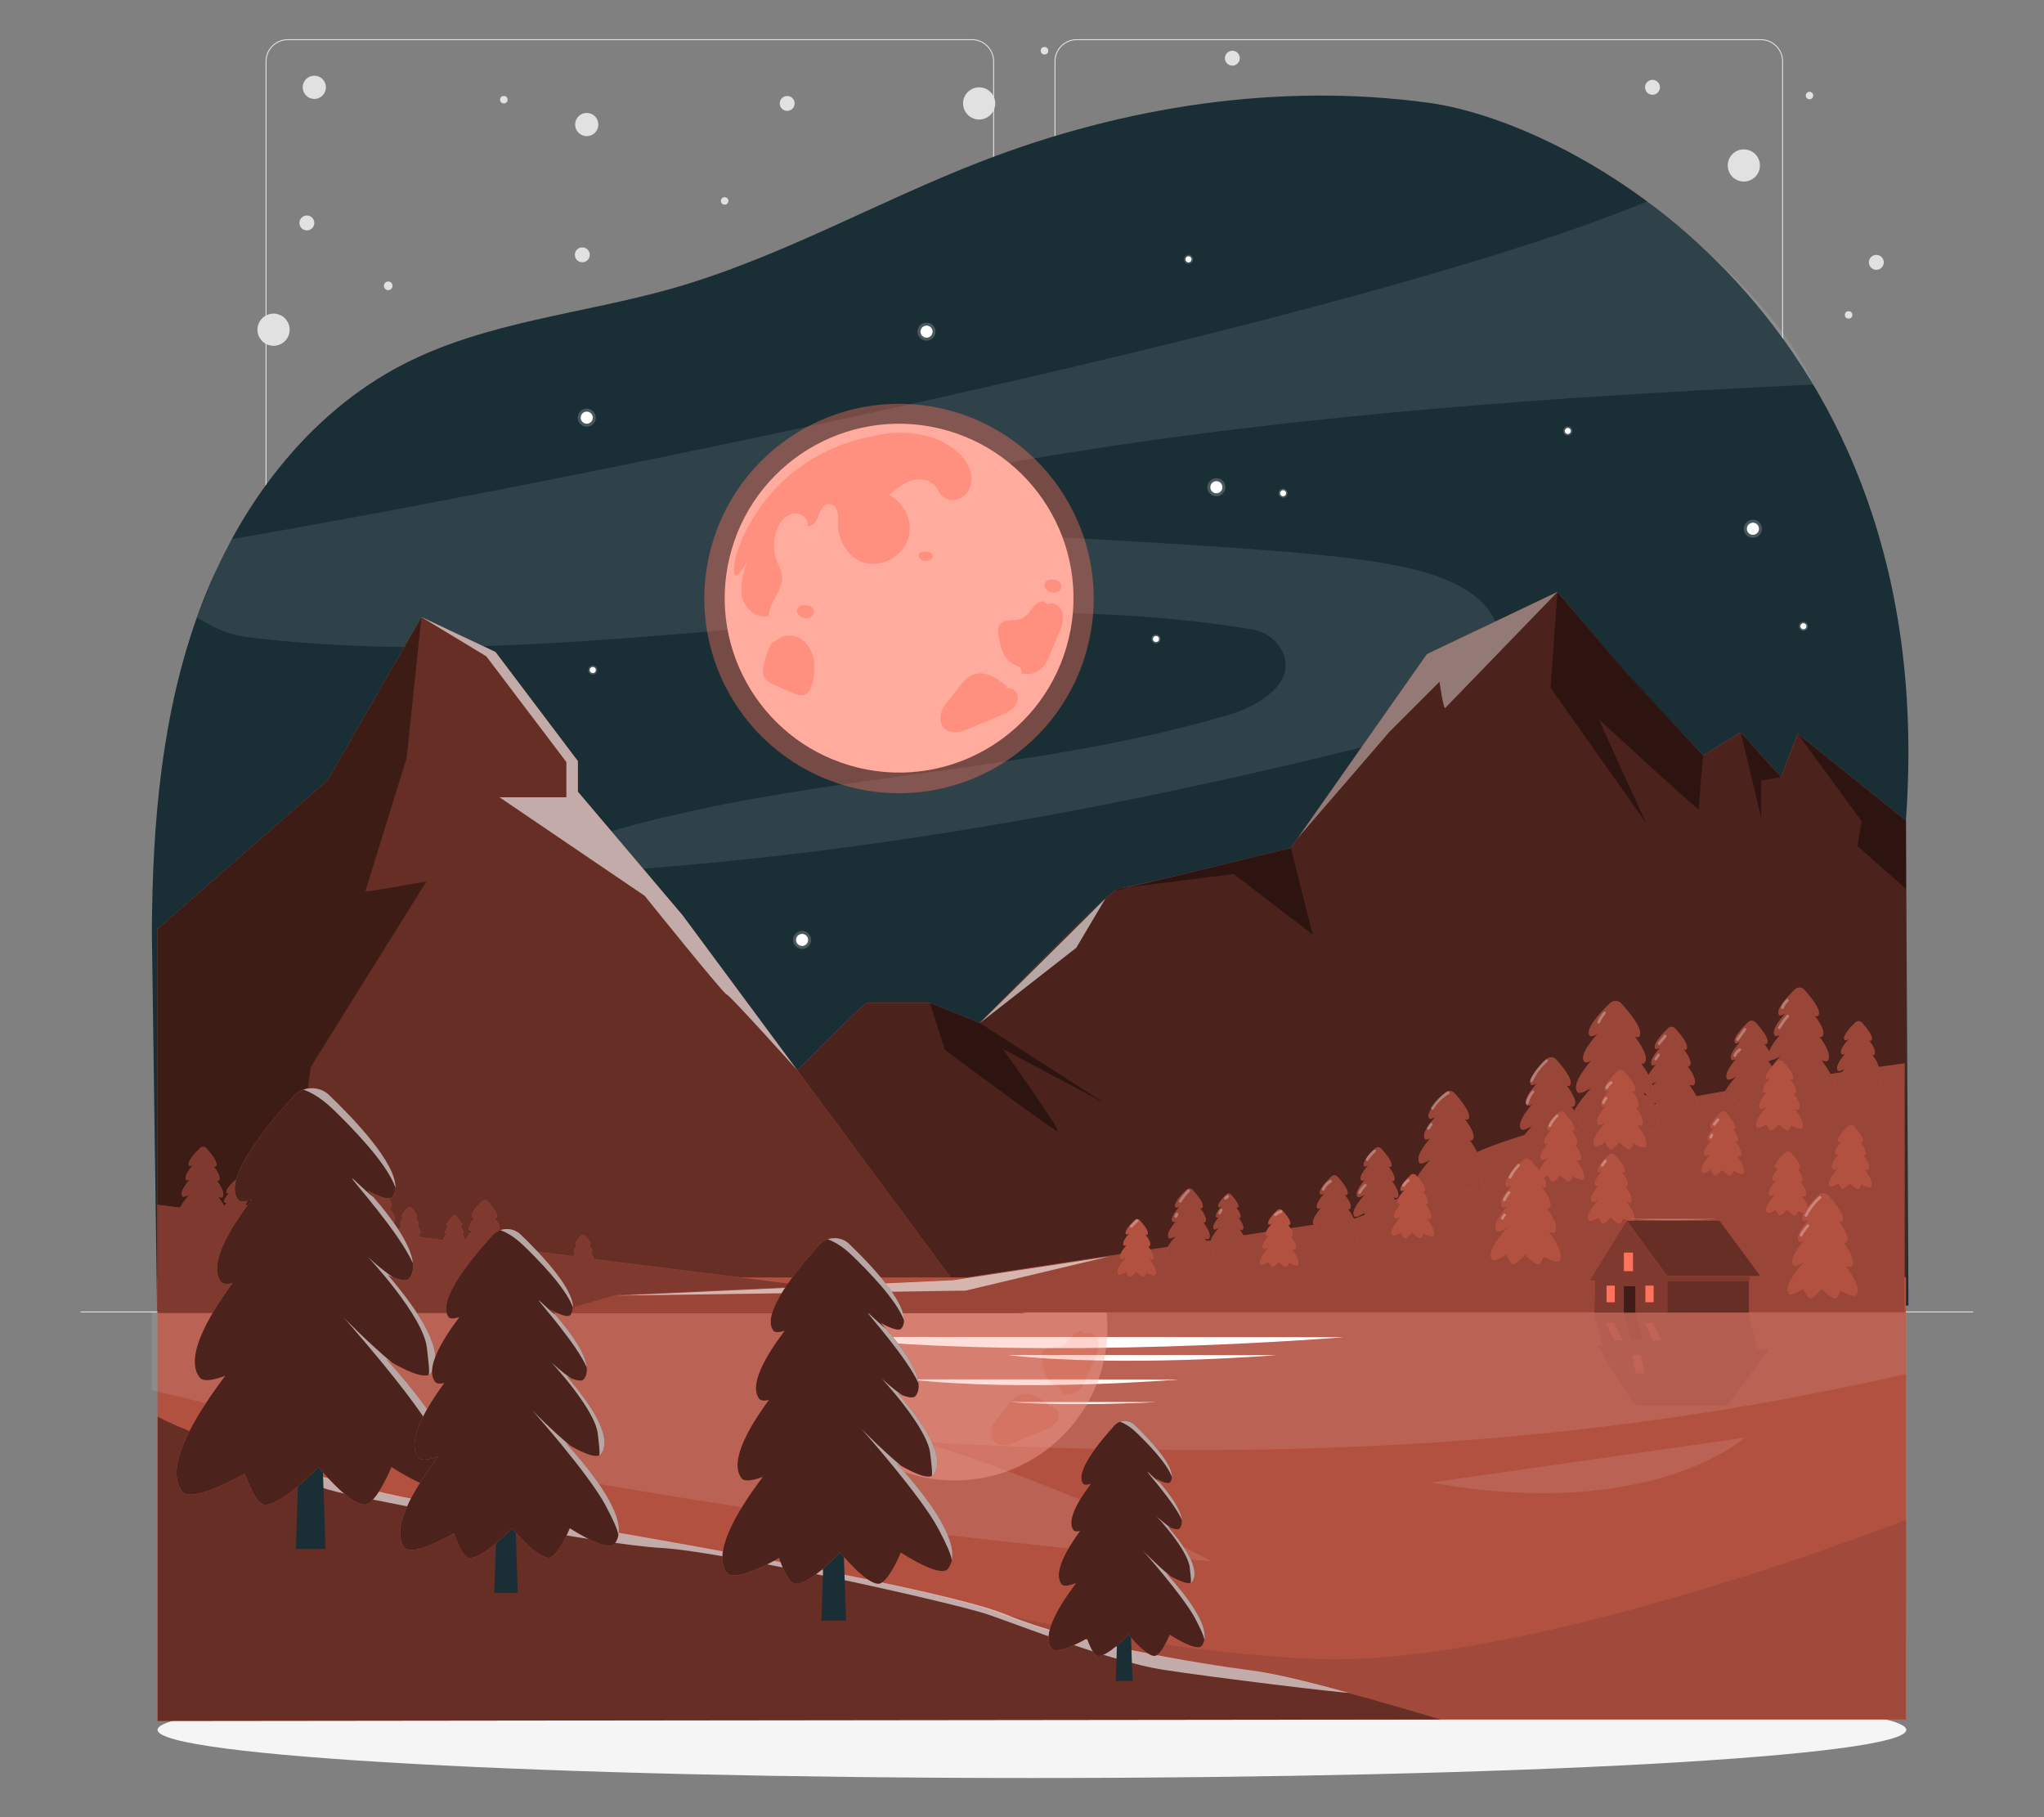 <?xml version="1.0" encoding="UTF-8"?>
<svg id="Layer_2" data-name="Layer 2" xmlns="http://www.w3.org/2000/svg" viewBox="0 0 540 480">
  <rect x="0" y="0" width="540" height="480" fill="#808080" stroke="none"/>
  <defs>
    <style>
      .cls-1, .cls-2, .cls-3, .cls-4, .cls-5, .cls-6, .cls-7, .cls-8, .cls-9, .cls-10, .cls-11, .cls-12, .cls-13, .cls-14, .cls-15, .cls-16, .cls-17, .cls-18 {
        stroke-width: 0px;
      }

      .cls-1, .cls-3, .cls-9, .cls-19 {
        opacity: .4;
      }

      .cls-1, .cls-11, .cls-13, .cls-14, .cls-16, .cls-18 {
        fill: #fff;
      }

      .cls-2, .cls-9 {
        fill: #ff735d;
      }

      .cls-20, .cls-15 {
        opacity: .5;
      }

      .cls-21, .cls-12, .cls-13 {
        opacity: .6;
      }

      .cls-4 {
        fill: #e1e1e1;
      }

      .cls-5, .cls-18 {
        opacity: .3;
      }

      .cls-6 {
        opacity: .7;
      }

      .cls-7 {
        fill: #f5f5f5;
      }

      .cls-8 {
        fill: none;
      }

      .cls-10 {
        fill: #1a2e35;
      }

      .cls-22, .cls-14, .cls-17 {
        opacity: .1;
      }

      .cls-16 {
        opacity: .2;
      }
    </style>
  </defs>
  <g id="Layer_2-2" data-name="Layer 2">
    <g>
      <rect class="cls-8" width="540" height="480"/>
      <g>
        <path class="cls-4" d="m158.08,32.9c0,1.7-1.38,3.07-3.07,3.07s-3.07-1.38-3.07-3.07,1.38-3.07,3.07-3.07,3.07,1.38,3.07,3.07Z"/>
        <circle class="cls-4" cx="83.04" cy="23.06" r="3.07"/>
        <circle class="cls-4" cx="460.7" cy="43.71" r="4.25"/>
        <path class="cls-4" d="m262.93,27.32c0,2.35-1.9,4.25-4.25,4.25s-4.25-1.9-4.25-4.25,1.9-4.25,4.25-4.25,4.25,1.9,4.25,4.25Z"/>
        <path class="cls-4" d="m76.52,87.09c0,2.35-1.9,4.25-4.25,4.25s-4.25-1.9-4.25-4.25,1.9-4.25,4.25-4.25,4.25,1.9,4.25,4.25Z"/>
        <path class="cls-4" d="m103.7,75.5c0,.63-.51,1.14-1.14,1.14s-1.14-.51-1.14-1.14.51-1.14,1.14-1.14,1.14.51,1.14,1.14Z"/>
        <path class="cls-4" d="m209.93,27.32c0,1.09-.88,1.97-1.97,1.97s-1.97-.88-1.97-1.97.88-1.97,1.97-1.97,1.97.88,1.97,1.97Z"/>
        <path class="cls-4" d="m155.81,67.31c0,1.09-.88,1.97-1.97,1.97s-1.97-.88-1.97-1.97.88-1.97,1.97-1.97,1.97.88,1.97,1.97Z"/>
        <circle class="cls-4" cx="325.57" cy="15.37" r="1.97"/>
        <path class="cls-4" d="m83.04,58.89c0,1.09-.88,1.97-1.97,1.97s-1.97-.88-1.97-1.97.88-1.97,1.97-1.97,1.97.88,1.97,1.97Z"/>
        <circle class="cls-4" cx="436.57" cy="23.06" r="1.97"/>
        <path class="cls-4" d="m497.68,69.3c0,1.09-.88,1.97-1.97,1.97s-1.97-.88-1.97-1.97.88-1.97,1.97-1.97,1.97.88,1.97,1.97Z"/>
        <path class="cls-4" d="m479.04,25.24c0,.54-.44.99-.99.99s-.99-.44-.99-.99.44-.99.99-.99.99.44.99.99Z"/>
        <circle class="cls-4" cx="488.38" cy="83.18" r=".99"/>
        <circle class="cls-4" cx="133.11" cy="26.33" r=".99"/>
        <path class="cls-4" d="m192.44,53.07c0,.54-.44.99-.99.99s-.99-.44-.99-.99.44-.99.99-.99.99.44.99.99Z"/>
        <circle class="cls-4" cx="275.94" cy="13.4" r=".99"/>
        <g>
          <g>
            <g>
              <path class="cls-4" d="m465.2,285.35h-180.75c-3.23,0-5.86-2.63-5.86-5.86V16.21c0-3.23,2.63-5.86,5.86-5.86h180.75c3.23,0,5.86,2.63,5.86,5.86v263.27c0,3.23-2.63,5.86-5.86,5.86ZM284.45,10.6c-3.09,0-5.61,2.52-5.61,5.61v263.27c0,3.09,2.52,5.61,5.61,5.61h180.75c3.09,0,5.61-2.52,5.61-5.61V16.21c0-3.09-2.52-5.61-5.61-5.61h-180.75Z"/>
              <path class="cls-4" d="m256.77,285.35H76.02c-3.23,0-5.86-2.63-5.86-5.86V16.21c0-3.23,2.63-5.86,5.86-5.86h180.75c3.23,0,5.86,2.63,5.86,5.86v263.27c0,3.23-2.63,5.86-5.86,5.86ZM76.02,10.6c-3.09,0-5.61,2.52-5.61,5.61v263.27c0,3.09,2.52,5.61,5.61,5.61h180.75c3.09,0,5.61-2.52,5.61-5.61V16.21c0-3.09-2.52-5.61-5.61-5.61H76.02Z"/>
            </g>
            <rect class="cls-4" x="21.28" y="346.42" width="500" height=".25"/>
          </g>
          <rect class="cls-4" x="72.95" y="396.06" width="16.06" height=".25"/>
          <rect class="cls-4" x="191.63" y="393.35" width="53.53" height=".25"/>
          <rect class="cls-4" x="90.01" y="405.35" width="36.25" height=".25"/>
          <rect class="cls-4" x="399.63" y="393.22" width="43.19" height=".25"/>
          <rect class="cls-4" x="451.73" y="393.22" width="6.33" height=".25"/>
          <rect class="cls-4" x="337.49" y="399.45" width="53.89" height=".25"/>
        </g>
        <path class="cls-7" d="m503.62,456.93c0,7.03-103.42,12.72-231,12.72s-231-5.69-231-12.72,103.42-12.72,231-12.72,231,5.69,231,12.72Z"/>
        <g>
          <path class="cls-10" d="m503.52,216.65c9.52-131.44-86.35-184.08-126.04-189.49-39.69-5.41-80.53.94-117.91,15.35-27.5,10.6-53.38,25.51-81.72,33.61-23.78,6.79-49.23,8.78-71.23,20.07-25.61,13.15-43.9,37.95-53.9,64.94-10,27-12.46,56.2-12.6,84.99l1.38,100.13,462.69-1.39-.66-128.21Z"/>
          <g>
            <g class="cls-22">
              <path class="cls-11" d="m479.04,101.6c-8.85-21.26-36.69-42.75-43.88-48.39-74.5,30.78-272.74,71.67-373.93,89.21-3.82,5.76-5.35,11.66-9.21,20.65-.03.07,1.83,1.08,3.6,2.05,2.94,1.61,6.14,2.72,9.47,3.14.02,0,.04,0,.06,0,88.1,10.99,177.96-16.59,265.7-2,3.38.56,6.38,2.65,7.89,5.73,3.96,8.11-5.83,14.34-13.78,16.72-64.28,19.18-135.15,14.67-195.99,42.91,79.84-2.29,159.02-16.13,236.47-35.66,9.85-2.48,20.04-5.23,26.78-13.64,3.17-3.95,4.78-9.01,4-14.02-1.89-12.2-15.83-16.61-27.5-18.97-31.92-6.45-131.33-7.59-163.25-14.04,93.23-23.95,199.72-30.19,273.58-33.71-.05-.05.03.06,0,0Z"/>
            </g>
            <g>
              <path class="cls-16" d="m323.74,128.7c0,1.32-1.07,2.39-2.39,2.39s-2.39-1.07-2.39-2.39,1.07-2.39,2.39-2.39,2.39,1.07,2.39,2.39Z"/>
              <path class="cls-11" d="m322.95,128.7c0,.89-.72,1.6-1.6,1.6s-1.6-.72-1.6-1.6.72-1.6,1.6-1.6,1.6.72,1.6,1.6Z"/>
            </g>
            <g>
              <circle class="cls-16" cx="463.1" cy="139.67" r="2.39"/>
              <path class="cls-11" d="m464.7,139.67c0,.89-.72,1.6-1.6,1.6s-1.6-.72-1.6-1.6.72-1.6,1.6-1.6,1.6.72,1.6,1.6Z"/>
            </g>
            <g>
              <path class="cls-16" d="m157.4,110.32c0,1.32-1.07,2.39-2.39,2.39s-2.39-1.07-2.39-2.39,1.07-2.39,2.39-2.39,2.39,1.07,2.39,2.39Z"/>
              <path class="cls-11" d="m156.61,110.32c0,.89-.72,1.6-1.6,1.6s-1.6-.72-1.6-1.6.72-1.6,1.6-1.6,1.6.72,1.6,1.6Z"/>
            </g>
            <g>
              <circle class="cls-16" cx="244.77" cy="87.6" r="2.39"/>
              <path class="cls-11" d="m246.38,87.6c0,.89-.72,1.6-1.6,1.6s-1.6-.72-1.6-1.6.72-1.6,1.6-1.6,1.6.72,1.6,1.6Z"/>
            </g>
            <g>
              <path class="cls-16" d="m214.29,248.28c0,1.32-1.07,2.39-2.39,2.39s-2.39-1.07-2.39-2.39,1.07-2.39,2.39-2.39,2.39,1.07,2.39,2.39Z"/>
              <path class="cls-11" d="m213.5,248.28c0,.89-.72,1.6-1.6,1.6s-1.6-.72-1.6-1.6.72-1.6,1.6-1.6,1.6.72,1.6,1.6Z"/>
            </g>
            <g>
              <circle class="cls-16" cx="305.4" cy="168.79" r="1.2"/>
              <circle class="cls-11" cx="305.4" cy="168.79" r=".8"/>
            </g>
            <g>
              <circle class="cls-16" cx="156.61" cy="176.99" r="1.2"/>
              <circle class="cls-11" cx="156.61" cy="176.99" r=".8"/>
            </g>
            <g>
              <circle class="cls-16" cx="338.98" cy="130.29" r="1.2"/>
              <path class="cls-11" d="m339.78,130.29c0,.44-.36.8-.8.8s-.8-.36-.8-.8.36-.8.8-.8.8.36.8.8Z"/>
            </g>
            <g>
              <path class="cls-16" d="m315.19,68.5c0,.66-.54,1.2-1.2,1.2s-1.2-.54-1.2-1.2.54-1.2,1.2-1.2,1.2.54,1.2,1.2Z"/>
              <path class="cls-11" d="m314.79,68.5c0,.44-.36.8-.8.8s-.8-.36-.8-.8.36-.8.8-.8.8.36.8.8Z"/>
            </g>
            <g>
              <circle class="cls-16" cx="476.44" cy="165.42" r="1.2"/>
              <path class="cls-11" d="m477.24,165.42c0,.44-.36.8-.8.8s-.8-.36-.8-.8.36-.8.8-.8.8.36.8.8Z"/>
            </g>
            <g>
              <path class="cls-16" d="m415.39,113.84c0,.66-.54,1.2-1.2,1.2s-1.2-.54-1.2-1.2.54-1.2,1.2-1.2,1.2.54,1.2,1.2Z"/>
              <path class="cls-11" d="m415,113.84c0,.44-.36.8-.8.8s-.8-.36-.8-.8.36-.8.8-.8.8.36.8.8Z"/>
            </g>
          </g>
        </g>
        <g>
          <circle class="cls-9" cx="237.51" cy="158.09" r="51.43" transform="translate(30.08 353.99) rotate(-77.01)"/>
          <g>
            <circle class="cls-2" cx="237.51" cy="157.98" r="46.06" transform="translate(28.81 352.43) rotate(-76.6)"/>
            <circle class="cls-1" cx="237.51" cy="157.98" r="46.06" transform="translate(28.81 352.43) rotate(-76.6)"/>
            <g class="cls-20">
              <path class="cls-2" d="m199.28,136.33c6.22-10.05,16.14-17.27,27.57-20.26,2.33-.61,4.53-1.09,6.38-1.38,6.76-1.06,14.18.02,19.41,4.44,1.72,1.46,3.2,3.31,3.77,5.5.56,2.19.07,4.73-1.61,6.24-1.68,1.51-4.59,1.61-6.1-.06-.64-.71-.99-1.65-1.6-2.39-1.47-1.81-4.19-2.15-6.41-1.44-2.22.71-4.05,2.27-5.81,3.79,4.12,1.94,6.4,7.1,5.06,11.45-2.13,6.9-12.95,10.36-17.47,1.06-.88-1.81-1.21-3.84-1.08-5.86.07-1.02.05-2.02-.45-2.99-.38-.75-1.14-1.3-1.98-1.3-1.59.01-2.26,1.75-2.75,3.17-.46,1.33-1.46,2.88-2.85,2.61.37-1.92-1.85-3.59-3.77-3.27-1.93.32-3.36,1.99-4.16,3.78-1.21,2.71-1.3,5.91-.23,8.69.5,1.29,1.24,2.52,1.41,3.89.46,3.77-3.43,6.87-3.49,10.66-3.1,1-6.37-1.85-7.07-5.03s.38-6.45,1.45-9.53c0,0-3.41,6.36-3.56,2.89-.14-3.47,1.74-8.83,5.22-14.48.03-.06.07-.11.11-.17Z"/>
            </g>
            <g class="cls-20">
              <path class="cls-2" d="m214.85,173.71c-.46-2-1.59-3.91-3.34-4.99s-4.15-1.17-5.82.03l-1.83,1.14c-.97,1.82-1.69,3.77-2.11,5.79-.23,1.1-.36,2.3.2,3.28.52.91,1.53,1.41,2.48,1.85,1.6.74,3.21,1.47,4.83,2.17.99.43,2.09.87,3.13.55,1.48-.45,2.1-2.18,2.38-3.7.38-2.02.54-4.12.08-6.12Z"/>
            </g>
            <g class="cls-20">
              <path class="cls-2" d="m211.66,159.98c-.73.07-1.21.91-1.06,1.63.15.72.77,1.26,1.45,1.52.68.25,1.48.25,2.11-.12.62-.38,1-1.17.79-1.87-.19-.6-.78-1.02-1.39-1.18-.61-.16-1.26-.11-1.89-.05"/>
            </g>
            <g class="cls-20">
              <path class="cls-2" d="m277.03,153.22c-.73.07-1.21.91-1.06,1.63.15.72.77,1.26,1.45,1.52.68.25,1.48.25,2.11-.12.62-.38,1-1.17.79-1.87-.19-.6-.78-1.02-1.39-1.18s-1.26-.11-1.89-.05"/>
            </g>
            <g class="cls-20">
              <path class="cls-2" d="m243.63,145.82c-.45-.02-.85.39-.89.84s.23.89.6,1.14.83.35,1.28.36c.4.01.81-.04,1.16-.24.35-.2.61-.57.61-.96,0-.47-.36-.87-.79-1.06-.42-.19-.9-.21-1.37-.23"/>
            </g>
            <g class="cls-20">
              <path class="cls-2" d="m279.98,160.47c-.77-.94-2.19-1.39-3.27-.83l-1.08-.83c-1.22,0-2.22.94-2.96,1.9-.75.96-1.43,2.05-2.52,2.59-1.03.51-2.23.45-3.38.56-1.14.11-2.4.53-2.89,1.57-.33.72-.21,1.55-.08,2.33.24,1.48.49,2.97,1.08,4.35.58,1.38,1.54,2.65,2.88,3.32.53.26,1.12.43,1.57.81.46.38.74,1.06.43,1.57,1.77.56,3.81.13,5.2-1.09,1.24-1.08,1.92-2.65,2.56-4.17.72-1.72,1.45-3.44,2.17-5.16.47-1.12.95-2.26,1.11-3.47.15-1.21-.05-2.51-.83-3.45Z"/>
            </g>
            <g class="cls-20">
              <path class="cls-2" d="m268.83,183.64c-.29-1.27-1.75-2.25-2.95-1.74l.13-.6c-1.24-1.01-2.51-2.02-3.96-2.7-1.45-.67-3.14-.97-4.67-.49-2.36.75-3.75,3.1-5.29,5.05-1.1,1.39-2.39,2.67-3.13,4.29-.73,1.62-.76,3.73.52,4.97.86.84,2.16,1.1,3.36.98,1.2-.13,2.33-.6,3.44-1.06,2.62-1.1,5.24-2.2,7.86-3.29,1.2-.5,2.43-1.02,3.38-1.91.95-.88,1.6-2.22,1.31-3.49Z"/>
            </g>
          </g>
        </g>
        <g>
          <path class="cls-2" d="m503.52,344.09v-127.35l-28.61-22.93-4.4,11.46-10.64-11.84-9.9,6.11-18.71-19.87-19.81-23.31-34.48,16.43-35.95,51.2s-43.28,10.7-45.48,10.7-36.68,35.54-36.68,35.54l-13.2-5.35h-16.51c-1.1,0-20.54,19.87-21.64,21.02l-31.4,58.19h327.4Z"/>
          <path class="cls-6" d="m503.52,344.09v-127.35l-28.61-22.93-4.4,11.46-10.64-11.84-9.9,6.11-18.71-19.87-19.81-23.31-34.48,16.43-35.95,51.2s-43.28,10.7-45.48,10.7-36.68,35.54-36.68,35.54l-13.2-5.35h-16.51c-1.1,0-20.54,19.87-21.64,21.02l-31.4,58.19h327.4Z"/>
          <polygon class="cls-2" points="251.47 344.09 255.07 342.72 180.33 241.79 152.66 209.12 152.66 201.05 130.89 172.23 111.34 163 86.62 206.05 41.62 245.39 41.62 344.09 251.47 344.09"/>
          <polygon class="cls-12" points="251.47 344.09 255.07 342.72 180.33 241.79 152.66 209.12 152.66 201.05 130.89 172.23 111.34 163 86.62 206.05 41.62 245.39 41.62 344.09 251.47 344.09"/>
          <path class="cls-3" d="m411.46,156.37l-1.82,25.29s25.93,36.75,25.42,36c-.5-.76-12.71-27.69-12.71-27.69,0,0,26.8,24.67,26.55,23.91-.25-.76,1.06-14.33,1.06-14.33l-20.5-22.17-18.01-21.01Z"/>
          <polygon class="cls-3" points="459.87 193.43 465.29 216.05 465.29 206.18 470.51 205.27 459.87 193.43"/>
          <polygon class="cls-3" points="474.91 193.81 491.8 216.92 490.74 223.48 503.52 234.83 503.52 216.74 474.91 193.81"/>
          <polyline class="cls-3" points="294.51 235.29 341.03 224 346.8 246.86 325.93 230.87 295.55 234.7"/>
          <path class="cls-3" d="m245.67,264.88l3.94,12.42s28.1,20.96,29.71,21.48c1.6.52-14.44-21.74-14.44-21.74l27.17,14.49-33.17-21.3-13.2-5.35Z"/>
          <path class="cls-3" d="m45.67,344.09c9.18-5.98,30.84-20.19,30.84-21.23,0-1.31,5.59-41.02,5.59-41.02l30.57-49.04s-16.11,2.96-16.11,2.64,10.85-35.09,10.85-35.09l3.93-37.33-24.72,43.05-45,39.34v98.7h4.05Z"/>
          <path class="cls-13" d="m111.34,163l17.14,10.37,21.15,27.93v9.3h-17.66l38.35,26.03s20.92,26.03,21.62,26.03,18.7,20.05,18.7,20.05l-30.3-40.92-27.67-32.67v-8.07l-21.77-28.83-19.55-9.22Z"/>
          <polygon class="cls-13" points="258.87 270.23 292.04 237.35 284.33 250.36 258.87 270.23"/>
          <path class="cls-1" d="m376.98,172.8l-34,48.43,24.13-27.96,13.18-13.18s1.08,7.37,1.51,6.93,29.66-30.65,29.66-30.65l-34.48,16.43Z"/>
        </g>
        <g>
          <rect class="cls-2" x="41.62" y="337.46" width="461.9" height="116.74"/>
          <rect class="cls-5" x="41.62" y="337.46" width="461.9" height="116.74"/>
          <path class="cls-17" d="m227.47,416.96s63.82,19.13,120.57,21.24c56.75,2.1,155.58-36.78,155.58-36.78l-.1,52.79h-163.77c-2.22,0-112.28-37.24-112.28-37.24Z"/>
          <g class="cls-22">
            <path class="cls-11" d="m40.12,367.18c91.89,22.63,185.62,37.76,279.96,45.2-24.5-12.65-50.09-23.19-76.39-31.47,90.46,4.93,171.61,2.12,259.94-17.98v-16.22H40.12v20.46Z"/>
          </g>
          <path class="cls-14" d="m378.02,391.61l82.87-11.85s-24.51,22.36-82.87,11.85Z"/>
          <path class="cls-11" d="m217.7,353.22c-1.46-.16,137.22,0,137.22,0,0,0-78.41,6.5-137.22,0Z"/>
          <path class="cls-11" d="m266.24,357.95c-.76-.08,71.02,0,71.02,0,0,0-40.58,3.36-71.02,0Z"/>
          <path class="cls-11" d="m240.43,364.39c-.76-.08,71.02,0,71.02,0,0,0-40.58,3.36-71.02,0Z"/>
          <path class="cls-11" d="m266.89,370.35c-.41-.03,38.79,0,38.79,0,0,0-22.17,1.24-38.79,0Z"/>
          <g class="cls-19">
            <g>
              <path class="cls-2" d="m211.95,350.75c0,22.25,18.04,40.3,40.3,40.3s40.3-18.04,40.3-40.3c0-1.36-.07-2.7-.2-4.03h-80.19c-.13,1.33-.2,2.67-.2,4.03Z"/>
              <path class="cls-1" d="m211.95,350.75c0,22.25,18.04,40.3,40.3,40.3s40.3-18.04,40.3-40.3c0-1.36-.07-2.7-.2-4.03h-80.19c-.13,1.33-.2,2.67-.2,4.03Z"/>
            </g>
            <g class="cls-20">
              <path class="cls-2" d="m232.42,364.52c-.4-1.75-1.39-3.42-2.92-4.37-1.53-.94-3.63-1.03-5.09.03l-1.6,1c-.85,1.59-1.48,3.3-1.85,5.07-.2.96-.32,2.02.17,2.87.46.8,1.34,1.23,2.17,1.62,1.4.65,2.81,1.28,4.23,1.9.87.38,1.83.76,2.74.48,1.29-.4,1.84-1.91,2.09-3.24.33-1.77.47-3.6.07-5.36Z"/>
            </g>
            <g class="cls-20">
              <path class="cls-2" d="m229.63,352.5c-.64.06-1.06.8-.93,1.43s.67,1.1,1.27,1.33c.6.22,1.3.22,1.84-.11.55-.33.88-1.03.69-1.63-.17-.53-.68-.89-1.22-1.03-.54-.14-1.1-.09-1.66-.05"/>
            </g>
            <g class="cls-20">
              <path class="cls-2" d="m289.4,352.94c-.68-.82-1.92-1.22-2.86-.72l-.95-.73c-1.06,0-1.94.82-2.59,1.66-.65.84-1.25,1.79-2.2,2.27-.9.45-1.95.39-2.95.49-1,.1-2.1.47-2.53,1.38-.29.63-.18,1.36-.07,2.04.21,1.29.43,2.6.94,3.8.51,1.21,1.35,2.32,2.52,2.9.46.23.98.38,1.38.71s.65.93.38,1.37c1.55.49,3.33.11,4.55-.95,1.09-.95,1.68-2.32,2.24-3.65.63-1.5,1.27-3.01,1.9-4.51.41-.98.83-1.98.97-3.03.13-1.06-.05-2.2-.72-3.02Z"/>
            </g>
            <g class="cls-20">
              <path class="cls-2" d="m279.65,373.2c-.25-1.11-1.53-1.97-2.58-1.52l.11-.53c-1.09-.88-2.19-1.77-3.46-2.36-1.27-.59-2.75-.85-4.08-.43-2.07.66-3.28,2.72-4.63,4.42-.96,1.22-2.09,2.34-2.74,3.75s-.66,3.26.45,4.34c.76.73,1.89.96,2.94.85,1.05-.11,2.04-.52,3.01-.93,2.29-.96,4.59-1.92,6.88-2.88,1.05-.44,2.12-.89,2.96-1.67.84-.77,1.4-1.94,1.15-3.05Z"/>
            </g>
          </g>
          <g class="cls-22">
            <path class="cls-2" d="m421.02,346.72s2.42,8.62,2.34,8.62h-1.42l9.84,15.9s10.96-14.61,10.73-14.61,21.92,0,21.92,0v-1.27h-21.92v-.37l-2.23-8.27h-19.27Z"/>
            <path class="cls-15" d="m421.02,346.72s2.42,8.62,2.34,8.62h-1.42l9.84,15.9s10.96-14.61,10.73-14.61,21.92,0,21.92,0v-1.27h-21.92v-.37l-2.23-8.27h-19.27Z"/>
            <polygon class="cls-2" points="431.79 371.24 456.33 371.24 467.22 356.58 442.52 356.58 431.79 371.24"/>
            <polygon class="cls-12" points="431.79 371.24 456.33 371.24 467.22 356.58 442.52 356.58 431.79 371.24"/>
            <polygon class="cls-2" points="461.89 346.72 440.29 346.72 442.52 355.36 464.12 355.36 461.89 346.72"/>
            <polygon class="cls-12" points="461.89 346.72 440.29 346.72 442.52 355.36 464.12 355.36 461.89 346.72"/>
            <polygon class="cls-2" points="433.47 357.9 431.08 357.9 432.13 362.79 434.52 362.79 433.47 357.9"/>
            <polygon class="cls-2" points="426.44 349.45 424.26 349.45 426.49 354.07 428.67 354.07 426.44 349.45"/>
            <polygon class="cls-2" points="436.7 349.45 434.52 349.45 436.75 354.07 438.94 354.07 436.7 349.45"/>
            <polygon class="cls-15" points="431.87 346.72 428.84 346.72 431.08 353.91 434.1 353.91 431.87 346.72"/>
          </g>
        </g>
        <g>
          <path class="cls-2" d="m156.93,332.49c-.13-.46-.47-1.02-.87-1.56.13.03.24.02.28-.04.31-.4-.17-1.25-.76-2.02.15.05.28.06.34,0,.38-.5-.72-1.84-1.37-2.55,0,0,0,0-.01-.01-.24-.25-.63-.25-.87-.02-.71.68-1.95,1.99-1.56,2.51.09.11.41-.04.62-.16-.72.8-1.38,1.73-1.04,2.17.08.1.31.03.53-.08-.31.36-.59.73-.81,1.08l-19.43-2.42c-.11-.15-.21-.29-.32-.44.46.17.91.27,1.07.07.6-.78-.25-2.38-1.36-3.91.22.05.4.04.48-.06.52-.68-.29-2.1-1.27-3.41.25.08.48.11.57,0,.65-.84-1.21-3.1-2.3-4.29,0,0-.01-.01-.02-.02-.4-.41-1.06-.43-1.47-.03-1.19,1.14-3.28,3.35-2.63,4.22.14.19.69-.07,1.04-.27-1.21,1.35-2.32,2.91-1.75,3.66.13.17.52.04.9-.13-1.08,1.25-1.98,2.59-1.96,3.5l-.27-.03c.07,0,.13-.02.16-.06.36-.47-.15-1.42-.81-2.32.13.03.24.02.28-.04.31-.4-.17-1.25-.76-2.02.15.05.28.06.34,0,.38-.5-.72-1.84-1.37-2.55,0,0,0,0-.01-.01-.24-.25-.63-.25-.88-.02-.71.68-1.95,1.99-1.56,2.51.09.11.41-.04.62-.16-.72.8-1.38,1.73-1.04,2.17.08.1.31.03.53-.08-.57.66-1.06,1.36-1.15,1.89l-6.05-.75c-.19-.31-.4-.62-.63-.92.27.1.54.16.63.04.36-.47-.15-1.42-.81-2.32.13.03.24.02.28-.04.31-.4-.17-1.25-.76-2.02.15.05.28.06.34,0,.38-.5-.72-1.84-1.37-2.55,0,0,0,0-.01-.01-.24-.25-.63-.25-.87-.02-.71.68-1.95,1.99-1.56,2.51.09.11.41-.04.62-.16-.72.8-1.38,1.73-1.04,2.17.08.1.31.03.53-.08-.79.92-1.44,1.92-1.06,2.42.15.2.83-.18,1.1-.34-.2.22-.4.45-.59.69l-.79-.1c-.29-.98-1.04-2.17-1.9-3.31.46.17.91.27,1.07.07.6-.78-.25-2.38-1.36-3.91.22.05.4.04.48-.06.52-.68-.29-2.1-1.27-3.41.25.08.48.11.57,0,.65-.84-1.21-3.1-2.3-4.29,0,0-.01-.01-.02-.02-.4-.41-1.06-.43-1.47-.03-1.19,1.14-3.28,3.35-2.63,4.22.14.19.69-.07,1.04-.27-1.21,1.35-2.32,2.91-1.75,3.66.13.17.52.04.9-.13-1.33,1.55-2.43,3.24-1.79,4.08.26.34,1.39-.3,1.85-.58-.79.86-1.55,1.8-2.08,2.67l-3.03-.38c-.01-.68-.56-1.64-1.24-2.56.17.04.32.03.38-.05.41-.54-.23-1.67-1.01-2.7.2.06.38.09.45,0,.51-.67-.96-2.46-1.83-3.4,0,0-.01-.01-.02-.02-.32-.33-.84-.34-1.17-.02-.95.91-2.61,2.66-2.09,3.35.11.15.54-.06.83-.22-.96,1.07-1.84,2.31-1.39,2.9.1.14.42.03.71-.11-.55.63-1.04,1.29-1.32,1.88l-.99-.12c-.2-.52-.59-1.12-1.03-1.7.27.1.53.16.62.04.35-.46-.14-1.39-.8-2.28.13.03.23.02.28-.04.3-.39-.17-1.23-.74-1.99.15.05.28.06.33,0,.38-.49-.71-1.81-1.34-2.5,0,0,0,0-.01-.01-.23-.24-.62-.25-.86-.02-.7.67-1.92,1.96-1.53,2.46.08.11.4-.04.61-.16-.51.57-.98,1.2-1.09,1.67-.17-.62-.63-1.38-1.17-2.12.17.04.32.03.38-.05.41-.54-.23-1.67-1.01-2.7.2.06.38.09.45,0,.51-.67-.96-2.46-1.83-3.4,0,0-.01-.01-.02-.02-.32-.33-.84-.34-1.17-.02-.95.91-2.61,2.66-2.08,3.35.11.15.54-.06.83-.22-.96,1.07-1.84,2.31-1.39,2.9.1.14.42.03.71-.11-1.06,1.23-1.93,2.57-1.42,3.24.21.27,1.11-.24,1.47-.46-.73.8-1.42,1.67-1.84,2.45l-3.55-.44c-.12-.17-.25-.34-.37-.51.34.13.68.2.79.05.45-.58-.18-1.77-1.01-2.91.16.03.3.03.36-.05.39-.5-.21-1.56-.95-2.53.19.06.36.08.42,0,.48-.63-.9-2.31-1.71-3.19,0,0,0-.01-.01-.02-.3-.31-.79-.32-1.1-.02-.89.85-2.44,2.5-1.95,3.14.11.14.51-.05.78-.2-.9,1-1.72,2.17-1.3,2.72.1.13.39.03.67-.1-.3.34-.57.7-.81,1.04-.41-.8-.98-1.66-1.62-2.5.51.19,1,.3,1.17.07.66-.86-.27-2.63-1.5-4.31.24.05.44.05.53-.07.57-.74-.31-2.31-1.4-3.75.28.09.53.12.62,0,.71-.93-1.34-3.41-2.53-4.72,0,0-.01-.02-.02-.02-.44-.46-1.17-.47-1.62-.03-1.31,1.26-3.61,3.69-2.89,4.65.16.21.76-.08,1.15-.3-1.33,1.48-2.55,3.21-1.93,4.03.14.19.58.05.99-.15-1.47,1.71-2.67,3.57-1.97,4.5.29.38,1.53-.33,2.04-.64-1.08,1.19-2.12,2.49-2.67,3.63l-5.96-.74v28.59s214.97,0,214.95,0c-.02,0,14.62,0,14.62,0l-114.26-14.23Zm-31.95-4.23c-.07.08-.14.15-.2.23l-.16-.02c.14-.08.27-.15.36-.21Zm-2.77-.13c.07.03.14.05.21.07l-.18-.02s-.02-.03-.03-.05Zm-44.86-6.59c-.03-.06-.05-.11-.08-.17.17-.08.33-.17.43-.23-.12.13-.23.26-.35.4Zm-.36-1.84c.11-.14.15-.32.15-.52.08.1.31.02.52-.08-.39.45-.74.92-.95,1.34-.18-.27-.37-.54-.57-.8.36.14.72.21.85.05Zm-16.9.38c-.08.09-.16.19-.25.28,0-.04,0-.09-.01-.13.1-.06.19-.11.26-.15Z"/>
          <path class="cls-15" d="m156.93,332.49c-.13-.46-.47-1.02-.87-1.56.13.03.24.02.28-.04.31-.4-.17-1.25-.76-2.02.15.05.28.06.34,0,.38-.5-.72-1.84-1.37-2.55,0,0,0,0-.01-.01-.24-.25-.63-.25-.87-.02-.71.68-1.95,1.99-1.56,2.51.09.11.41-.04.62-.16-.72.8-1.38,1.73-1.04,2.17.08.1.31.03.53-.08-.31.36-.59.73-.81,1.08l-19.43-2.42c-.11-.15-.21-.29-.32-.44.46.17.91.27,1.07.07.6-.78-.25-2.38-1.36-3.91.22.05.4.04.48-.06.52-.68-.29-2.1-1.27-3.41.25.08.48.11.57,0,.65-.84-1.21-3.1-2.3-4.29,0,0-.01-.01-.02-.02-.4-.41-1.06-.43-1.47-.03-1.19,1.14-3.28,3.35-2.63,4.22.14.19.69-.07,1.04-.27-1.21,1.35-2.32,2.91-1.75,3.66.13.17.52.04.9-.13-1.08,1.25-1.98,2.59-1.96,3.5l-.27-.03c.07,0,.13-.02.16-.06.36-.47-.15-1.42-.81-2.32.13.03.24.02.28-.04.31-.4-.17-1.25-.76-2.02.15.05.28.06.34,0,.38-.5-.72-1.84-1.37-2.55,0,0,0,0-.01-.01-.24-.25-.63-.25-.88-.02-.71.68-1.95,1.99-1.56,2.51.09.11.41-.04.62-.16-.72.8-1.38,1.73-1.04,2.17.08.1.31.03.53-.08-.57.66-1.06,1.36-1.15,1.89l-6.05-.75c-.19-.31-.4-.62-.63-.92.27.1.54.16.63.04.36-.47-.15-1.42-.81-2.32.13.03.24.02.28-.04.31-.4-.17-1.25-.76-2.02.15.05.28.06.34,0,.38-.5-.72-1.84-1.37-2.55,0,0,0,0-.01-.01-.24-.25-.63-.25-.87-.02-.71.68-1.95,1.99-1.56,2.51.09.11.41-.04.62-.16-.72.8-1.38,1.73-1.04,2.17.08.1.31.03.53-.08-.79.92-1.44,1.92-1.06,2.42.15.2.83-.18,1.1-.34-.2.22-.4.45-.59.69l-.79-.1c-.29-.98-1.04-2.17-1.9-3.31.46.17.91.27,1.07.07.6-.78-.25-2.38-1.36-3.91.22.05.4.04.48-.06.52-.68-.29-2.1-1.27-3.41.25.08.48.11.57,0,.65-.84-1.21-3.1-2.3-4.29,0,0-.01-.01-.02-.02-.4-.41-1.06-.43-1.47-.03-1.19,1.14-3.28,3.35-2.63,4.22.14.19.69-.07,1.04-.27-1.21,1.35-2.32,2.91-1.75,3.66.13.17.52.04.9-.13-1.33,1.55-2.43,3.24-1.79,4.08.26.34,1.39-.3,1.85-.58-.79.86-1.55,1.8-2.08,2.67l-3.03-.38c-.01-.68-.56-1.64-1.24-2.56.17.04.32.03.38-.05.41-.54-.23-1.67-1.01-2.7.2.06.38.09.45,0,.51-.67-.96-2.46-1.83-3.4,0,0-.01-.01-.02-.02-.32-.33-.84-.34-1.17-.02-.95.91-2.61,2.66-2.09,3.35.11.15.54-.06.83-.22-.96,1.07-1.84,2.31-1.39,2.9.1.14.42.03.71-.11-.55.63-1.04,1.29-1.32,1.88l-.99-.12c-.2-.52-.59-1.12-1.03-1.7.27.1.53.16.62.04.35-.46-.14-1.39-.8-2.28.13.03.23.02.28-.04.3-.39-.17-1.23-.74-1.99.15.05.28.06.33,0,.38-.49-.71-1.81-1.34-2.5,0,0,0,0-.01-.01-.23-.24-.62-.25-.86-.02-.7.67-1.92,1.96-1.53,2.46.08.11.4-.04.61-.16-.51.57-.98,1.2-1.09,1.67-.17-.62-.63-1.38-1.17-2.12.17.04.32.03.38-.05.41-.54-.23-1.67-1.01-2.7.2.06.38.09.45,0,.51-.67-.96-2.46-1.83-3.4,0,0-.01-.01-.02-.02-.32-.33-.84-.34-1.17-.02-.95.91-2.61,2.66-2.08,3.35.11.15.54-.06.83-.22-.96,1.07-1.84,2.31-1.39,2.9.1.14.42.03.71-.11-1.06,1.23-1.93,2.57-1.42,3.24.21.27,1.11-.24,1.47-.46-.73.8-1.42,1.67-1.84,2.45l-3.55-.44c-.12-.17-.25-.34-.37-.51.34.13.68.2.79.05.45-.58-.18-1.77-1.01-2.91.16.03.3.03.36-.05.39-.5-.21-1.56-.95-2.53.19.06.36.08.42,0,.48-.63-.9-2.31-1.71-3.19,0,0,0-.01-.01-.02-.3-.31-.79-.32-1.1-.02-.89.85-2.44,2.5-1.95,3.14.11.14.51-.05.78-.2-.9,1-1.72,2.17-1.3,2.72.1.13.39.03.67-.1-.3.34-.57.7-.81,1.04-.41-.8-.98-1.66-1.62-2.5.51.19,1,.3,1.17.07.66-.86-.27-2.63-1.5-4.31.24.05.44.05.53-.07.57-.74-.31-2.31-1.4-3.75.28.09.53.12.62,0,.71-.93-1.34-3.41-2.53-4.72,0,0-.01-.02-.02-.02-.44-.46-1.17-.47-1.62-.03-1.31,1.26-3.61,3.69-2.89,4.65.16.21.76-.08,1.15-.3-1.33,1.48-2.55,3.21-1.93,4.03.14.19.58.05.99-.15-1.47,1.71-2.67,3.57-1.97,4.5.29.38,1.53-.33,2.04-.64-1.08,1.19-2.12,2.49-2.67,3.63l-5.96-.74v28.59s214.97,0,214.95,0c-.02,0,14.62,0,14.62,0l-114.26-14.23Zm-31.95-4.23c-.07.08-.14.15-.2.23l-.16-.02c.14-.08.27-.15.36-.21Zm-2.77-.13c.07.03.14.05.21.07l-.18-.02s-.02-.03-.03-.05Zm-44.86-6.59c-.03-.06-.05-.11-.08-.17.17-.08.33-.17.43-.23-.12.13-.23.26-.35.4Zm-.36-1.84c.11-.14.15-.32.15-.52.08.1.31.02.52-.08-.39.45-.74.92-.95,1.34-.18-.27-.37-.54-.57-.8.36.14.72.21.85.05Zm-16.9.38c-.08.09-.16.19-.25.28,0-.04,0-.09-.01-.13.1-.06.19-.11.26-.15Z"/>
        </g>
        <g>
          <g>
            <path class="cls-2" d="m503.16,280.9s-96.77,12.6-117.07,25.65c-20.3,13.05-28.08,15.3-28.08,15.3l-106.7,16.2-88.56,4.05s-15.98,4.5-14.69,4.5h355.1v-65.7Z"/>
            <path class="cls-3" d="m503.16,280.9s-96.77,12.6-117.07,25.65c-20.3,13.05-28.08,15.3-28.08,15.3l-106.7,16.2-88.56,4.05s-15.98,4.5-14.69,4.5h355.1v-65.7Z"/>
          </g>
          <g>
            <path class="cls-2" d="m458.76,284.3c-.6.37-2.08,1.2-2.42.75-.83-1.1.59-3.3,2.33-5.32-.49.23-1,.4-1.17.18-.74-.97.7-3.01,2.28-4.76-.47.26-1.17.6-1.36.36-.85-1.13,1.87-4.01,3.42-5.5.54-.52,1.4-.5,1.92.04,0,0,.02.02.03.03,1.42,1.55,3.84,4.49,3,5.59-.11.15-.41.11-.74,0,1.29,1.7,2.34,3.56,1.66,4.44-.11.14-.34.15-.62.08,1.46,1.99,2.56,4.08,1.78,5.1-.2.27-.79.14-1.39-.09,1.82,2.4,3.29,5.02,2.34,6.26-.54.7-3.4-.97-3.4-.97,0,0-.52,1.57-1,1.67-.88.2-2.99-2.02-2.99-2.02,0,0-1.74,2.14-2.55,2.02-.61-.09-1.41-2.02-1.41-2.02,0,0-2.59,1.7-3.08,1.06-1.06-1.41,1.08-4.38,3.36-6.89Z"/>
            <path class="cls-3" d="m458.76,284.3c-.6.37-2.08,1.2-2.42.75-.83-1.1.59-3.3,2.33-5.32-.49.23-1,.4-1.17.18-.74-.97.7-3.01,2.28-4.76-.47.26-1.17.6-1.36.36-.85-1.13,1.87-4.01,3.42-5.5.54-.52,1.4-.5,1.92.04,0,0,.02.02.03.03,1.42,1.55,3.84,4.49,3,5.59-.11.15-.41.11-.74,0,1.29,1.7,2.34,3.56,1.66,4.44-.11.14-.34.15-.62.08,1.46,1.99,2.56,4.08,1.78,5.1-.2.27-.79.14-1.39-.09,1.82,2.4,3.29,5.02,2.34,6.26-.54.7-3.4-.97-3.4-.97,0,0-.52,1.57-1,1.67-.88.2-2.99-2.02-2.99-2.02,0,0-1.74,2.14-2.55,2.02-.61-.09-1.41-2.02-1.41-2.02,0,0-2.59,1.7-3.08,1.06-1.06-1.41,1.08-4.38,3.36-6.89Z"/>
          </g>
          <g>
            <path class="cls-2" d="m437.65,285.6c-.59.36-2.03,1.17-2.36.74-.81-1.07.58-3.22,2.28-5.2-.48.23-.98.39-1.14.17-.72-.95.69-2.94,2.23-4.66-.46.26-1.15.59-1.33.35-.83-1.1,1.83-3.92,3.35-5.38.53-.51,1.37-.49,1.88.04,0,0,.02.02.02.03,1.38,1.52,3.75,4.39,2.93,5.46-.11.15-.4.11-.72,0,1.26,1.67,2.28,3.48,1.62,4.34-.1.14-.33.14-.61.08,1.42,1.95,2.5,3.98,1.74,4.98-.2.26-.77.14-1.36-.09,1.78,2.35,3.22,4.9,2.29,6.12-.53.68-3.32-.95-3.32-.95,0,0-.51,1.53-.98,1.63-.86.19-2.92-1.98-2.92-1.98,0,0-1.71,2.09-2.49,1.98-.6-.09-1.37-1.98-1.37-1.98,0,0-2.53,1.66-3.01,1.03-1.04-1.37,1.06-4.28,3.29-6.74Z"/>
            <path class="cls-3" d="m437.65,285.6c-.59.36-2.03,1.17-2.36.74-.81-1.07.58-3.22,2.28-5.2-.48.23-.98.39-1.14.17-.72-.95.69-2.94,2.23-4.66-.46.26-1.15.59-1.33.35-.83-1.1,1.83-3.92,3.35-5.38.53-.51,1.37-.49,1.88.04,0,0,.02.02.02.03,1.38,1.52,3.75,4.39,2.93,5.46-.11.15-.4.11-.72,0,1.26,1.67,2.28,3.48,1.62,4.34-.1.14-.33.14-.61.08,1.42,1.95,2.5,3.98,1.74,4.98-.2.26-.77.14-1.36-.09,1.78,2.35,3.22,4.9,2.29,6.12-.53.68-3.32-.95-3.32-.95,0,0-.51,1.53-.98,1.63-.86.19-2.92-1.98-2.92-1.98,0,0-1.71,2.09-2.49,1.98-.6-.09-1.37-1.98-1.37-1.98,0,0-2.53,1.66-3.01,1.03-1.04-1.37,1.06-4.28,3.29-6.74Z"/>
          </g>
          <g>
            <path class="cls-2" d="m349.11,322.89c-.51.31-1.76,1.01-2.04.64-.7-.93.5-2.79,1.97-4.5-.41.2-.85.34-.99.15-.62-.82.59-2.54,1.93-4.03-.39.22-.99.51-1.15.3-.72-.95,1.58-3.39,2.89-4.65.46-.44,1.18-.43,1.62.03,0,0,.01.01.02.02,1.2,1.31,3.25,3.8,2.53,4.72-.1.13-.35.1-.62,0,1.09,1.44,1.98,3.01,1.4,3.75-.09.12-.29.12-.53.07,1.23,1.68,2.17,3.45,1.5,4.31-.17.22-.67.12-1.17-.07,1.54,2.03,2.78,4.24,1.98,5.29-.45.59-2.87-.82-2.87-.82,0,0-.44,1.32-.85,1.41-.74.17-2.53-1.71-2.53-1.71,0,0-1.47,1.81-2.16,1.71-.52-.08-1.19-1.71-1.19-1.71,0,0-2.19,1.44-2.6.89-.9-1.19.91-3.7,2.84-5.83Z"/>
            <path class="cls-3" d="m349.11,322.89c-.51.31-1.76,1.01-2.04.64-.7-.93.5-2.79,1.97-4.5-.41.2-.85.34-.99.15-.62-.82.59-2.54,1.93-4.03-.39.22-.99.51-1.15.3-.72-.95,1.58-3.39,2.89-4.65.46-.44,1.18-.43,1.62.03,0,0,.01.01.02.02,1.2,1.31,3.25,3.8,2.53,4.72-.1.13-.35.1-.62,0,1.09,1.44,1.98,3.01,1.4,3.75-.09.12-.29.12-.53.07,1.23,1.68,2.17,3.45,1.5,4.31-.17.22-.67.12-1.17-.07,1.54,2.03,2.78,4.24,1.98,5.29-.45.59-2.87-.82-2.87-.82,0,0-.44,1.32-.85,1.41-.74.17-2.53-1.71-2.53-1.71,0,0-1.47,1.81-2.16,1.71-.52-.08-1.19-1.71-1.19-1.71,0,0-2.19,1.44-2.6.89-.9-1.19.91-3.7,2.84-5.83Z"/>
          </g>
          <g>
            <path class="cls-2" d="m310.84,326.37c-.51.31-1.76,1.01-2.04.64-.7-.93.5-2.79,1.97-4.5-.41.2-.85.34-.99.15-.62-.82.59-2.54,1.93-4.03-.39.22-.99.51-1.15.3-.72-.95,1.58-3.39,2.89-4.65.46-.44,1.18-.43,1.62.03,0,0,.01.01.02.02,1.2,1.31,3.25,3.8,2.53,4.72-.1.13-.35.1-.62,0,1.09,1.44,1.98,3.01,1.4,3.75-.09.12-.29.12-.53.07,1.23,1.68,2.17,3.45,1.5,4.31-.17.22-.67.12-1.17-.07,1.54,2.03,2.78,4.24,1.98,5.29-.45.59-2.87-.82-2.87-.82,0,0-.44,1.32-.85,1.41-.74.17-2.53-1.71-2.53-1.71,0,0-1.47,1.81-2.16,1.71-.52-.08-1.19-1.71-1.19-1.71,0,0-2.19,1.44-2.6.89-.9-1.19.91-3.7,2.84-5.83Z"/>
            <path class="cls-3" d="m310.84,326.37c-.51.31-1.76,1.01-2.04.64-.7-.93.5-2.79,1.97-4.5-.41.2-.85.34-.99.15-.62-.82.59-2.54,1.93-4.03-.39.22-.99.51-1.15.3-.72-.95,1.58-3.39,2.89-4.65.46-.44,1.18-.43,1.62.03,0,0,.01.01.02.02,1.2,1.31,3.25,3.8,2.53,4.72-.1.13-.35.1-.62,0,1.09,1.44,1.98,3.01,1.4,3.75-.09.12-.29.12-.53.07,1.23,1.68,2.17,3.45,1.5,4.31-.17.22-.67.12-1.17-.07,1.54,2.03,2.78,4.24,1.98,5.29-.45.59-2.87-.82-2.87-.82,0,0-.44,1.32-.85,1.41-.74.17-2.53-1.71-2.53-1.71,0,0-1.47,1.81-2.16,1.71-.52-.08-1.19-1.71-1.19-1.71,0,0-2.19,1.44-2.6.89-.9-1.19.91-3.7,2.84-5.83Z"/>
          </g>
          <g>
            <path class="cls-2" d="m322.14,324.21c-.37.22-1.27.73-1.47.46-.51-.67.36-2.01,1.42-3.24-.3.14-.61.24-.71.11-.45-.59.43-1.83,1.39-2.9-.28.16-.71.37-.83.22-.52-.69,1.14-2.44,2.08-3.35.33-.32.85-.31,1.17.02,0,0,.01.01.02.02.86.94,2.34,2.74,1.83,3.4-.07.09-.25.07-.45,0,.78,1.04,1.42,2.17,1.01,2.7-.06.08-.21.09-.38.05.89,1.21,1.56,2.48,1.08,3.11-.12.16-.48.08-.85-.05,1.11,1.46,2.01,3.06,1.42,3.81-.33.43-2.07-.59-2.07-.59,0,0-.32.95-.61,1.02-.54.12-1.82-1.23-1.82-1.23,0,0-1.06,1.3-1.55,1.23-.37-.05-.86-1.23-.86-1.23,0,0-1.58,1.04-1.87.64-.65-.86.66-2.67,2.05-4.2Z"/>
            <path class="cls-3" d="m322.14,324.21c-.37.22-1.27.73-1.47.46-.51-.67.36-2.01,1.42-3.24-.3.14-.61.24-.71.11-.45-.59.43-1.83,1.39-2.9-.28.16-.71.37-.83.22-.52-.69,1.14-2.44,2.08-3.35.33-.32.85-.31,1.17.02,0,0,.01.01.02.02.86.94,2.34,2.74,1.83,3.4-.07.09-.25.07-.45,0,.78,1.04,1.42,2.17,1.01,2.7-.06.08-.21.09-.38.05.89,1.21,1.56,2.48,1.08,3.11-.12.16-.48.08-.85-.05,1.11,1.46,2.01,3.06,1.42,3.81-.33.43-2.07-.59-2.07-.59,0,0-.32.95-.61,1.02-.54.12-1.82-1.23-1.82-1.23,0,0-1.06,1.3-1.55,1.23-.37-.05-.86-1.23-.86-1.23,0,0-1.58,1.04-1.87.64-.65-.86.66-2.67,2.05-4.2Z"/>
          </g>
          <g>
            <path class="cls-2" d="m360.68,315.48c-.51.31-1.76,1.01-2.04.64-.7-.93.5-2.79,1.97-4.5-.41.2-.85.34-.99.15-.62-.82.59-2.54,1.93-4.03-.39.22-.99.51-1.15.3-.72-.95,1.58-3.39,2.89-4.65.46-.44,1.18-.43,1.62.03,0,0,.01.02.02.02,1.2,1.31,3.25,3.8,2.53,4.72-.1.13-.35.1-.62,0,1.09,1.44,1.98,3.01,1.4,3.75-.09.12-.29.12-.53.07,1.23,1.68,2.17,3.45,1.5,4.31-.17.22-.67.12-1.17-.07,1.54,2.03,2.78,4.24,1.98,5.29-.45.59-2.87-.82-2.87-.82,0,0-.44,1.32-.85,1.41-.74.16-2.53-1.71-2.53-1.71,0,0-1.47,1.81-2.16,1.71-.52-.08-1.19-1.71-1.19-1.71,0,0-2.19,1.44-2.6.89-.9-1.19.91-3.7,2.84-5.83Z"/>
            <path class="cls-3" d="m360.68,315.48c-.51.31-1.76,1.01-2.04.64-.7-.93.5-2.79,1.97-4.5-.41.2-.85.34-.99.15-.62-.82.59-2.54,1.93-4.03-.39.22-.99.51-1.15.3-.72-.95,1.58-3.39,2.89-4.65.46-.44,1.18-.43,1.62.03,0,0,.01.02.02.02,1.2,1.31,3.25,3.8,2.53,4.72-.1.13-.35.1-.62,0,1.09,1.44,1.98,3.01,1.4,3.75-.09.12-.29.12-.53.07,1.23,1.68,2.17,3.45,1.5,4.31-.17.22-.67.12-1.17-.07,1.54,2.03,2.78,4.24,1.98,5.29-.45.59-2.87-.82-2.87-.82,0,0-.44,1.32-.85,1.41-.74.16-2.53-1.71-2.53-1.71,0,0-1.47,1.81-2.16,1.71-.52-.08-1.19-1.71-1.19-1.71,0,0-2.19,1.44-2.6.89-.9-1.19.91-3.7,2.84-5.83Z"/>
          </g>
          <g>
            <path class="cls-2" d="m487.6,282.14c-.51.31-1.76,1.01-2.04.64-.7-.93.5-2.79,1.97-4.5-.41.2-.85.34-.99.15-.62-.82.59-2.54,1.93-4.03-.39.22-.99.51-1.15.3-.72-.95,1.58-3.39,2.89-4.65.46-.44,1.18-.43,1.62.03,0,0,.01.02.02.02,1.2,1.31,3.25,3.8,2.53,4.72-.1.13-.35.1-.62,0,1.09,1.44,1.98,3.01,1.4,3.75-.09.12-.29.12-.53.07,1.23,1.68,2.17,3.45,1.5,4.31-.17.22-.67.12-1.17-.07,1.54,2.03,2.78,4.24,1.98,5.29-.45.59-2.87-.82-2.87-.82,0,0-.44,1.32-.85,1.41-.74.17-2.53-1.71-2.53-1.71,0,0-1.47,1.81-2.16,1.71-.52-.08-1.19-1.71-1.19-1.71,0,0-2.19,1.44-2.6.89-.9-1.19.91-3.7,2.84-5.83Z"/>
            <path class="cls-3" d="m487.6,282.14c-.51.31-1.76,1.01-2.04.64-.7-.93.5-2.79,1.97-4.5-.41.2-.85.34-.99.15-.62-.82.59-2.54,1.93-4.03-.39.22-.99.51-1.15.3-.72-.95,1.58-3.39,2.89-4.65.46-.44,1.18-.43,1.62.03,0,0,.01.02.02.02,1.2,1.31,3.25,3.8,2.53,4.72-.1.13-.35.1-.62,0,1.09,1.44,1.98,3.01,1.4,3.75-.09.12-.29.12-.53.07,1.23,1.68,2.17,3.45,1.5,4.31-.17.22-.67.12-1.17-.07,1.54,2.03,2.78,4.24,1.98,5.29-.45.59-2.87-.82-2.87-.82,0,0-.44,1.32-.85,1.41-.74.17-2.53-1.71-2.53-1.71,0,0-1.47,1.81-2.16,1.71-.52-.08-1.19-1.71-1.19-1.71,0,0-2.19,1.44-2.6.89-.9-1.19.91-3.7,2.84-5.83Z"/>
          </g>
          <g>
            <path class="cls-2" d="m420.52,287.28c-.94.57-3.24,1.87-3.76,1.18-1.29-1.71.93-5.14,3.63-8.28-.76.36-1.56.62-1.82.27-1.15-1.51,1.09-4.69,3.55-7.42-.73.41-1.83.94-2.12.55-1.33-1.76,2.91-6.24,5.33-8.57.84-.81,2.18-.78,2.99.06.01.01.03.03.04.04,2.2,2.42,5.98,7,4.67,8.7-.18.23-.64.18-1.15.01,2.01,2.65,3.64,5.54,2.59,6.91-.17.22-.53.23-.97.13,2.27,3.1,3.99,6.35,2.77,7.94-.32.41-1.23.22-2.16-.14,2.83,3.75,5.13,7.82,3.64,9.75-.84,1.09-5.29-1.51-5.29-1.51,0,0-.82,2.44-1.56,2.6-1.37.3-4.66-3.15-4.66-3.15,0,0-2.72,3.34-3.97,3.15-.95-.14-2.19-3.15-2.19-3.15,0,0-4.03,2.65-4.8,1.65-1.66-2.19,1.68-6.82,5.24-10.74Z"/>
            <path class="cls-3" d="m420.52,287.28c-.94.57-3.24,1.87-3.76,1.18-1.29-1.71.93-5.14,3.63-8.28-.76.36-1.56.62-1.82.27-1.15-1.51,1.09-4.69,3.55-7.42-.73.41-1.83.94-2.12.55-1.33-1.76,2.91-6.24,5.33-8.57.84-.81,2.18-.78,2.99.06.01.01.03.03.04.04,2.2,2.42,5.98,7,4.67,8.7-.18.23-.64.18-1.15.01,2.01,2.65,3.64,5.54,2.59,6.91-.17.22-.53.23-.97.13,2.27,3.1,3.99,6.35,2.77,7.94-.32.41-1.23.22-2.16-.14,2.83,3.75,5.13,7.82,3.64,9.75-.84,1.09-5.29-1.51-5.29-1.51,0,0-.82,2.44-1.56,2.6-1.37.3-4.66-3.15-4.66-3.15,0,0-2.72,3.34-3.97,3.15-.95-.14-2.19-3.15-2.19-3.15,0,0-4.03,2.65-4.8,1.65-1.66-2.19,1.68-6.82,5.24-10.74Z"/>
          </g>
          <g>
            <path class="cls-2" d="m404.87,297.32c-.74.45-2.56,1.48-2.97.93-1.02-1.35.73-4.06,2.87-6.54-.6.28-1.23.49-1.44.22-.91-1.2.86-3.7,2.81-5.86-.57.32-1.44.74-1.68.44-1.05-1.39,2.3-4.93,4.21-6.77.66-.64,1.72-.62,2.36.05.01.01.02.02.03.03,1.74,1.91,4.73,5.53,3.69,6.88-.14.18-.5.14-.91,0,1.59,2.1,2.88,4.38,2.04,5.46-.13.17-.42.18-.77.1,1.79,2.45,3.15,5.02,2.19,6.27-.25.33-.97.17-1.71-.11,2.24,2.96,4.05,6.17,2.88,7.7-.66.86-4.18-1.19-4.18-1.19,0,0-.65,1.93-1.23,2.06-1.08.24-3.68-2.49-3.68-2.49,0,0-2.15,2.64-3.14,2.49-.75-.11-1.73-2.49-1.73-2.49,0,0-3.18,2.1-3.79,1.3-1.31-1.73,1.33-5.39,4.14-8.48Z"/>
            <path class="cls-3" d="m404.87,297.32c-.74.45-2.56,1.48-2.97.93-1.02-1.35.73-4.06,2.87-6.54-.6.28-1.23.49-1.44.22-.91-1.2.86-3.7,2.81-5.86-.57.32-1.44.74-1.68.44-1.05-1.39,2.3-4.93,4.21-6.77.66-.64,1.72-.62,2.36.05.01.01.02.02.03.03,1.74,1.91,4.73,5.53,3.69,6.88-.14.18-.5.14-.91,0,1.59,2.1,2.88,4.38,2.04,5.46-.13.17-.42.18-.77.1,1.79,2.45,3.15,5.02,2.19,6.27-.25.33-.97.17-1.71-.11,2.24,2.96,4.05,6.17,2.88,7.7-.66.86-4.18-1.19-4.18-1.19,0,0-.65,1.93-1.23,2.06-1.08.24-3.68-2.49-3.68-2.49,0,0-2.15,2.64-3.14,2.49-.75-.11-1.73-2.49-1.73-2.49,0,0-3.18,2.1-3.79,1.3-1.31-1.73,1.33-5.39,4.14-8.48Z"/>
          </g>
          <g>
            <path class="cls-2" d="m470.44,278.91c-.74.45-2.56,1.48-2.97.93-1.02-1.35.73-4.06,2.87-6.54-.6.28-1.23.49-1.44.22-.91-1.2.86-3.7,2.81-5.86-.57.32-1.44.74-1.68.44-1.05-1.39,2.3-4.93,4.21-6.77.66-.64,1.72-.62,2.36.05.01.01.02.02.03.03,1.74,1.91,4.73,5.53,3.69,6.88-.14.18-.5.14-.91,0,1.59,2.1,2.88,4.38,2.04,5.46-.13.17-.42.18-.77.1,1.79,2.45,3.15,5.02,2.19,6.27-.25.33-.97.17-1.71-.11,2.24,2.96,4.05,6.17,2.88,7.7-.66.86-4.18-1.19-4.18-1.19,0,0-.65,1.93-1.23,2.06-1.08.24-3.68-2.49-3.68-2.49,0,0-2.15,2.63-3.14,2.49-.75-.11-1.73-2.49-1.73-2.49,0,0-3.18,2.1-3.79,1.3-1.31-1.73,1.33-5.39,4.14-8.48Z"/>
            <path class="cls-3" d="m470.44,278.91c-.74.45-2.56,1.48-2.97.93-1.02-1.35.73-4.06,2.87-6.54-.6.28-1.23.49-1.44.22-.91-1.2.86-3.7,2.81-5.86-.57.32-1.44.74-1.68.44-1.05-1.39,2.3-4.93,4.21-6.77.66-.64,1.72-.62,2.36.05.01.01.02.02.03.03,1.74,1.91,4.73,5.53,3.69,6.88-.14.18-.5.14-.91,0,1.59,2.1,2.88,4.38,2.04,5.46-.13.17-.42.18-.77.1,1.79,2.45,3.15,5.02,2.19,6.27-.25.33-.97.17-1.71-.11,2.24,2.96,4.05,6.17,2.88,7.7-.66.86-4.18-1.19-4.18-1.19,0,0-.65,1.93-1.23,2.06-1.08.24-3.68-2.49-3.68-2.49,0,0-2.15,2.63-3.14,2.49-.75-.11-1.73-2.49-1.73-2.49,0,0-3.18,2.1-3.79,1.3-1.31-1.73,1.33-5.39,4.14-8.48Z"/>
          </g>
          <g>
            <path class="cls-2" d="m378.01,306.23c-.74.45-2.56,1.48-2.97.93-1.02-1.35.73-4.06,2.87-6.54-.6.28-1.23.49-1.44.22-.91-1.2.86-3.7,2.81-5.86-.57.32-1.44.74-1.68.44-1.05-1.39,2.3-4.93,4.21-6.77.66-.64,1.72-.62,2.36.05.01.01.02.02.03.03,1.74,1.91,4.73,5.53,3.69,6.88-.14.18-.5.14-.91,0,1.59,2.1,2.88,4.38,2.04,5.46-.13.17-.42.18-.77.1,1.79,2.45,3.15,5.02,2.19,6.27-.25.33-.97.17-1.71-.11,2.24,2.96,4.05,6.17,2.88,7.7-.66.86-4.18-1.19-4.18-1.19,0,0-.65,1.93-1.23,2.06-1.08.24-3.68-2.49-3.68-2.49,0,0-2.15,2.64-3.14,2.49-.75-.11-1.73-2.49-1.73-2.49,0,0-3.18,2.1-3.79,1.3-1.31-1.73,1.33-5.39,4.14-8.48Z"/>
            <path class="cls-3" d="m378.01,306.23c-.74.45-2.56,1.48-2.97.93-1.02-1.35.73-4.06,2.87-6.54-.6.28-1.23.49-1.44.22-.91-1.2.86-3.7,2.81-5.86-.57.32-1.44.74-1.68.44-1.05-1.39,2.3-4.93,4.21-6.77.66-.64,1.72-.62,2.36.05.01.01.02.02.03.03,1.74,1.91,4.73,5.53,3.69,6.88-.14.18-.5.14-.91,0,1.59,2.1,2.88,4.38,2.04,5.46-.13.17-.42.18-.77.1,1.79,2.45,3.15,5.02,2.19,6.27-.25.33-.97.17-1.71-.11,2.24,2.96,4.05,6.17,2.88,7.7-.66.86-4.18-1.19-4.18-1.19,0,0-.65,1.93-1.23,2.06-1.08.24-3.68-2.49-3.68-2.49,0,0-2.15,2.64-3.14,2.49-.75-.11-1.73-2.49-1.73-2.49,0,0-3.18,2.1-3.79,1.3-1.31-1.73,1.33-5.39,4.14-8.48Z"/>
          </g>
          <g>
            <path class="cls-2" d="m398.35,324.2c-.74.45-2.56,1.48-2.97.93-1.02-1.35.73-4.06,2.87-6.54-.6.28-1.23.49-1.44.22-.91-1.2.86-3.7,2.81-5.86-.57.32-1.44.74-1.68.44-1.05-1.39,2.3-4.93,4.21-6.77.66-.64,1.72-.62,2.36.05.01.01.02.02.03.03,1.74,1.91,4.73,5.53,3.69,6.88-.14.18-.5.14-.91,0,1.59,2.1,2.88,4.38,2.04,5.46-.13.17-.42.18-.77.1,1.79,2.45,3.15,5.02,2.19,6.27-.25.33-.97.17-1.71-.11,2.24,2.96,4.05,6.17,2.88,7.7-.66.86-4.18-1.19-4.18-1.19,0,0-.65,1.93-1.23,2.06-1.08.24-3.68-2.49-3.68-2.49,0,0-2.15,2.64-3.14,2.49-.75-.11-1.73-2.49-1.73-2.49,0,0-3.18,2.1-3.79,1.3-1.31-1.73,1.33-5.39,4.14-8.48Z"/>
            <path class="cls-5" d="m398.35,324.2c-.74.45-2.56,1.48-2.97.93-1.02-1.35.73-4.06,2.87-6.54-.6.28-1.23.49-1.44.22-.91-1.2.86-3.7,2.81-5.86-.57.32-1.44.74-1.68.44-1.05-1.39,2.3-4.93,4.21-6.77.66-.64,1.72-.62,2.36.05.01.01.02.02.03.03,1.74,1.91,4.73,5.53,3.69,6.88-.14.18-.5.14-.91,0,1.59,2.1,2.88,4.38,2.04,5.46-.13.17-.42.18-.77.1,1.79,2.45,3.15,5.02,2.19,6.27-.25.33-.97.17-1.71-.11,2.24,2.96,4.05,6.17,2.88,7.7-.66.86-4.18-1.19-4.18-1.19,0,0-.65,1.93-1.23,2.06-1.08.24-3.68-2.49-3.68-2.49,0,0-2.15,2.64-3.14,2.49-.75-.11-1.73-2.49-1.73-2.49,0,0-3.18,2.1-3.79,1.3-1.31-1.73,1.33-5.39,4.14-8.48Z"/>
          </g>
          <g>
            <path class="cls-2" d="m424.4,296.29c-.56.34-1.93,1.11-2.24.7-.77-1.02.55-3.06,2.17-4.94-.45.21-.93.37-1.09.16-.69-.9.65-2.79,2.12-4.42-.43.24-1.09.56-1.26.33-.79-1.05,1.73-3.72,3.18-5.11.5-.48,1.3-.47,1.78.03,0,0,.02.02.02.02,1.31,1.44,3.57,4.17,2.78,5.19-.11.14-.38.1-.69,0,1.2,1.58,2.17,3.3,1.54,4.12-.1.13-.32.14-.58.08,1.35,1.85,2.38,3.78,1.65,4.73-.19.25-.73.13-1.29-.08,1.69,2.23,3.06,4.66,2.17,5.81-.5.65-3.15-.9-3.15-.9,0,0-.49,1.45-.93,1.55-.82.18-2.78-1.88-2.78-1.88,0,0-1.62,1.99-2.37,1.88-.57-.08-1.31-1.88-1.31-1.88,0,0-2.4,1.58-2.86.98-.99-1.31,1-4.07,3.12-6.4Z"/>
            <path class="cls-5" d="m424.4,296.29c-.56.34-1.93,1.11-2.24.7-.77-1.02.55-3.06,2.17-4.94-.45.21-.93.37-1.09.16-.69-.9.65-2.79,2.12-4.42-.43.24-1.09.56-1.26.33-.79-1.05,1.73-3.72,3.18-5.11.5-.48,1.3-.47,1.78.03,0,0,.02.02.02.02,1.31,1.44,3.57,4.17,2.78,5.19-.11.14-.38.1-.69,0,1.2,1.58,2.17,3.3,1.54,4.12-.1.13-.32.14-.58.08,1.35,1.85,2.38,3.78,1.65,4.73-.19.25-.73.13-1.29-.08,1.69,2.23,3.06,4.66,2.17,5.81-.5.65-3.15-.9-3.15-.9,0,0-.49,1.45-.93,1.55-.82.18-2.78-1.88-2.78-1.88,0,0-1.62,1.99-2.37,1.88-.57-.08-1.31-1.88-1.31-1.88,0,0-2.4,1.58-2.86.98-.99-1.31,1-4.07,3.12-6.4Z"/>
          </g>
          <g>
            <path class="cls-2" d="m452.22,304.59c-.45.28-1.56.9-1.81.57-.62-.82.45-2.47,1.75-3.99-.36.17-.75.3-.88.13-.55-.73.53-2.26,1.71-3.57-.35.2-.88.45-1.02.27-.64-.85,1.4-3,2.57-4.12.4-.39,1.05-.38,1.44.03,0,0,.01.01.02.02,1.06,1.16,2.88,3.37,2.25,4.19-.09.11-.31.08-.55,0,.97,1.28,1.75,2.67,1.24,3.33-.08.1-.26.11-.47.06,1.09,1.49,1.92,3.06,1.33,3.82-.15.2-.59.1-1.04-.07,1.36,1.8,2.47,3.76,1.75,4.69-.4.52-2.55-.73-2.55-.73,0,0-.39,1.17-.75,1.25-.66.15-2.24-1.52-2.24-1.52,0,0-1.31,1.6-1.91,1.52-.46-.07-1.05-1.52-1.05-1.52,0,0-1.94,1.28-2.31.79-.8-1.05.81-3.28,2.52-5.17Z"/>
            <path class="cls-5" d="m452.22,304.59c-.45.28-1.56.9-1.81.57-.62-.82.45-2.47,1.75-3.99-.36.17-.75.3-.88.13-.55-.73.53-2.26,1.71-3.57-.35.2-.88.45-1.02.27-.64-.85,1.4-3,2.57-4.12.4-.39,1.05-.38,1.44.03,0,0,.01.01.02.02,1.06,1.16,2.88,3.37,2.25,4.19-.09.11-.31.08-.55,0,.97,1.28,1.75,2.67,1.24,3.33-.08.1-.26.11-.47.06,1.09,1.49,1.92,3.06,1.33,3.82-.15.2-.59.1-1.04-.07,1.36,1.8,2.47,3.76,1.75,4.69-.4.52-2.55-.73-2.55-.73,0,0-.39,1.17-.75,1.25-.66.15-2.24-1.52-2.24-1.52,0,0-1.31,1.6-1.91,1.52-.46-.07-1.05-1.52-1.05-1.52,0,0-1.94,1.28-2.31.79-.8-1.05.81-3.28,2.52-5.17Z"/>
          </g>
          <g>
            <path class="cls-2" d="m485.97,308.16c-.45.28-1.56.9-1.81.57-.62-.82.45-2.47,1.75-3.99-.36.17-.75.3-.88.13-.55-.73.53-2.26,1.71-3.57-.35.2-.88.45-1.02.27-.64-.85,1.4-3,2.57-4.12.4-.39,1.05-.38,1.44.03,0,0,.01.01.02.02,1.06,1.16,2.88,3.37,2.25,4.19-.09.11-.31.08-.55,0,.97,1.28,1.75,2.67,1.24,3.33-.08.1-.26.11-.47.06,1.09,1.49,1.92,3.06,1.33,3.82-.15.2-.59.1-1.04-.07,1.36,1.8,2.47,3.76,1.75,4.69-.4.52-2.55-.73-2.55-.73,0,0-.39,1.17-.75,1.25-.66.15-2.24-1.52-2.24-1.52,0,0-1.31,1.6-1.91,1.52-.46-.07-1.05-1.52-1.05-1.52,0,0-1.94,1.28-2.31.79-.8-1.05.81-3.28,2.52-5.17Z"/>
            <path class="cls-5" d="m485.97,308.16c-.45.28-1.56.9-1.81.57-.62-.82.45-2.47,1.75-3.99-.36.17-.75.3-.88.13-.55-.73.53-2.26,1.71-3.57-.35.2-.88.45-1.02.27-.64-.85,1.4-3,2.57-4.12.4-.39,1.05-.38,1.44.03,0,0,.01.01.02.02,1.06,1.16,2.88,3.37,2.25,4.19-.09.11-.31.08-.55,0,.97,1.28,1.75,2.67,1.24,3.33-.08.1-.26.11-.47.06,1.09,1.49,1.92,3.06,1.33,3.82-.15.2-.59.1-1.04-.07,1.36,1.8,2.47,3.76,1.75,4.69-.4.52-2.55-.73-2.55-.73,0,0-.39,1.17-.75,1.25-.66.15-2.24-1.52-2.24-1.52,0,0-1.31,1.6-1.91,1.52-.46-.07-1.05-1.52-1.05-1.52,0,0-1.94,1.28-2.31.79-.8-1.05.81-3.28,2.52-5.17Z"/>
          </g>
          <g>
            <path class="cls-2" d="m469.33,315.15c-.45.28-1.56.9-1.81.57-.62-.82.45-2.47,1.75-3.99-.36.17-.75.3-.88.13-.55-.73.53-2.26,1.71-3.57-.35.2-.88.45-1.02.27-.64-.85,1.4-3,2.57-4.12.4-.39,1.05-.38,1.44.03,0,0,.01.01.02.02,1.06,1.16,2.88,3.37,2.25,4.19-.09.11-.31.08-.55,0,.97,1.28,1.75,2.67,1.24,3.33-.08.1-.26.11-.47.06,1.09,1.49,1.92,3.06,1.33,3.82-.15.2-.59.1-1.04-.07,1.36,1.8,2.47,3.76,1.75,4.69-.4.52-2.55-.73-2.55-.73,0,0-.39,1.17-.75,1.25-.66.15-2.24-1.52-2.24-1.52,0,0-1.31,1.6-1.91,1.52-.46-.07-1.05-1.52-1.05-1.52,0,0-1.94,1.28-2.31.79-.8-1.05.81-3.28,2.52-5.17Z"/>
            <path class="cls-5" d="m469.33,315.15c-.45.28-1.56.9-1.81.57-.62-.82.45-2.47,1.75-3.99-.36.17-.75.3-.88.13-.55-.73.53-2.26,1.71-3.57-.35.2-.88.45-1.02.27-.64-.85,1.4-3,2.57-4.12.4-.39,1.05-.38,1.44.03,0,0,.01.01.02.02,1.06,1.16,2.88,3.37,2.25,4.19-.09.11-.31.08-.55,0,.97,1.28,1.75,2.67,1.24,3.33-.08.1-.26.11-.47.06,1.09,1.49,1.92,3.06,1.33,3.82-.15.2-.59.1-1.04-.07,1.36,1.8,2.47,3.76,1.75,4.69-.4.52-2.55-.73-2.55-.73,0,0-.39,1.17-.75,1.25-.66.15-2.24-1.52-2.24-1.52,0,0-1.31,1.6-1.91,1.52-.46-.07-1.05-1.52-1.05-1.52,0,0-1.94,1.28-2.31.79-.8-1.05.81-3.28,2.52-5.17Z"/>
          </g>
          <g>
            <path class="cls-2" d="m370.34,321.11c-.45.28-1.56.9-1.81.57-.62-.82.45-2.47,1.75-3.99-.36.17-.75.3-.88.13-.55-.73.53-2.26,1.71-3.57-.35.2-.88.45-1.02.27-.64-.85,1.4-3,2.57-4.12.4-.39,1.05-.38,1.44.03,0,0,.01.01.02.02,1.06,1.16,2.88,3.37,2.25,4.19-.09.11-.31.08-.55,0,.97,1.28,1.75,2.67,1.24,3.33-.08.1-.26.11-.47.06,1.09,1.49,1.92,3.06,1.33,3.82-.15.2-.59.1-1.04-.07,1.36,1.8,2.47,3.76,1.75,4.69-.4.52-2.55-.73-2.55-.73,0,0-.39,1.17-.75,1.25-.66.15-2.24-1.52-2.24-1.52,0,0-1.31,1.6-1.91,1.52-.46-.07-1.05-1.52-1.05-1.52,0,0-1.94,1.28-2.31.79-.8-1.05.81-3.28,2.52-5.17Z"/>
            <path class="cls-5" d="m370.34,321.11c-.45.28-1.56.9-1.81.57-.62-.82.45-2.47,1.75-3.99-.36.17-.75.3-.88.13-.55-.73.53-2.26,1.71-3.57-.35.2-.88.45-1.02.27-.64-.85,1.4-3,2.57-4.12.4-.39,1.05-.38,1.44.03,0,0,.01.01.02.02,1.06,1.16,2.88,3.37,2.25,4.19-.09.11-.31.08-.55,0,.97,1.28,1.75,2.67,1.24,3.33-.08.1-.26.11-.47.06,1.09,1.49,1.92,3.06,1.33,3.82-.15.2-.59.1-1.04-.07,1.36,1.8,2.47,3.76,1.75,4.69-.4.52-2.55-.73-2.55-.73,0,0-.39,1.17-.75,1.25-.66.15-2.24-1.52-2.24-1.52,0,0-1.31,1.6-1.91,1.52-.46-.07-1.05-1.52-1.05-1.52,0,0-1.94,1.28-2.31.79-.8-1.05.81-3.28,2.52-5.17Z"/>
          </g>
          <g>
            <path class="cls-2" d="m422.54,316.75c-.49.3-1.7.98-1.98.62-.68-.9.49-2.7,1.91-4.35-.4.19-.82.33-.96.14-.6-.79.57-2.46,1.86-3.9-.38.22-.96.49-1.11.29-.7-.92,1.53-3.28,2.8-4.5.44-.42,1.14-.41,1.57.03,0,0,.01.01.02.02,1.16,1.27,3.14,3.67,2.45,4.57-.09.12-.34.09-.6,0,1.05,1.39,1.91,2.91,1.36,3.63-.09.11-.28.12-.51.07,1.19,1.63,2.09,3.33,1.45,4.17-.17.22-.65.11-1.14-.07,1.49,1.97,2.69,4.1,1.91,5.12-.44.57-2.78-.79-2.78-.79,0,0-.43,1.28-.82,1.37-.72.16-2.44-1.65-2.44-1.65,0,0-1.43,1.75-2.08,1.65-.5-.07-1.15-1.65-1.15-1.65,0,0-2.11,1.39-2.52.86-.87-1.15.88-3.58,2.75-5.64Z"/>
            <path class="cls-5" d="m422.54,316.75c-.49.3-1.7.98-1.98.62-.68-.9.49-2.7,1.91-4.35-.4.19-.82.33-.96.14-.6-.79.57-2.46,1.86-3.9-.38.22-.96.49-1.11.29-.7-.92,1.53-3.28,2.8-4.5.44-.42,1.14-.41,1.57.03,0,0,.01.01.02.02,1.16,1.27,3.14,3.67,2.45,4.57-.09.12-.34.09-.6,0,1.05,1.39,1.91,2.91,1.36,3.63-.09.11-.28.12-.51.07,1.19,1.63,2.09,3.33,1.45,4.17-.17.22-.65.11-1.14-.07,1.49,1.97,2.69,4.1,1.91,5.12-.44.57-2.78-.79-2.78-.79,0,0-.43,1.28-.82,1.37-.72.16-2.44-1.65-2.44-1.65,0,0-1.43,1.75-2.08,1.65-.5-.07-1.15-1.65-1.15-1.65,0,0-2.11,1.39-2.52.86-.87-1.15.88-3.58,2.75-5.64Z"/>
          </g>
          <g>
            <path class="cls-2" d="m409.21,305.63c-.49.3-1.7.98-1.98.62-.68-.9.49-2.7,1.91-4.35-.4.19-.82.33-.96.14-.6-.79.57-2.46,1.86-3.89-.38.22-.96.49-1.11.29-.7-.92,1.53-3.28,2.8-4.5.44-.42,1.14-.41,1.57.03,0,0,.01.01.02.02,1.16,1.27,3.14,3.67,2.45,4.57-.09.12-.34.09-.6,0,1.05,1.39,1.91,2.91,1.36,3.63-.09.11-.28.12-.51.07,1.19,1.63,2.09,3.33,1.45,4.17-.17.22-.65.11-1.14-.07,1.49,1.97,2.69,4.1,1.91,5.12-.44.57-2.78-.79-2.78-.79,0,0-.43,1.28-.82,1.37-.72.16-2.44-1.65-2.44-1.65,0,0-1.43,1.75-2.08,1.65-.5-.07-1.15-1.65-1.15-1.65,0,0-2.11,1.39-2.52.86-.87-1.15.88-3.58,2.75-5.64Z"/>
            <path class="cls-5" d="m409.21,305.63c-.49.3-1.7.98-1.98.62-.68-.9.49-2.7,1.91-4.35-.4.19-.82.33-.96.14-.6-.79.57-2.46,1.86-3.89-.38.22-.96.49-1.11.29-.7-.92,1.53-3.28,2.8-4.5.44-.42,1.14-.41,1.57.03,0,0,.01.01.02.02,1.16,1.27,3.14,3.67,2.45,4.57-.09.12-.34.09-.6,0,1.05,1.39,1.91,2.91,1.36,3.63-.09.11-.28.12-.51.07,1.19,1.63,2.09,3.33,1.45,4.17-.17.22-.65.11-1.14-.07,1.49,1.97,2.69,4.1,1.91,5.12-.44.57-2.78-.79-2.78-.79,0,0-.43,1.28-.82,1.37-.72.16-2.44-1.65-2.44-1.65,0,0-1.43,1.75-2.08,1.65-.5-.07-1.15-1.65-1.15-1.65,0,0-2.11,1.39-2.52.86-.87-1.15.88-3.58,2.75-5.64Z"/>
          </g>
          <g>
            <path class="cls-2" d="m335.38,329.31c-.41.25-1.4.81-1.63.51-.56-.74.4-2.22,1.57-3.59-.33.16-.68.27-.79.12-.5-.66.47-2.03,1.54-3.21-.31.18-.79.41-.92.24-.58-.76,1.26-2.7,2.31-3.71.36-.35.94-.34,1.29.03,0,0,.01.01.02.02.96,1.05,2.59,3.03,2.02,3.77-.08.1-.28.08-.5,0,.87,1.15,1.58,2.4,1.12,2.99-.07.09-.23.1-.42.06.98,1.34,1.73,2.75,1.2,3.44-.14.18-.53.09-.94-.06,1.23,1.62,2.22,3.39,1.58,4.22-.36.47-2.29-.65-2.29-.65,0,0-.35,1.06-.67,1.13-.59.13-2.02-1.37-2.02-1.37,0,0-1.18,1.44-1.72,1.37-.41-.06-.95-1.37-.95-1.37,0,0-1.75,1.15-2.08.71-.72-.95.73-2.96,2.27-4.65Z"/>
            <path class="cls-5" d="m335.38,329.31c-.41.25-1.4.81-1.63.51-.56-.74.4-2.22,1.57-3.59-.33.16-.68.27-.79.12-.5-.66.47-2.03,1.54-3.21-.31.18-.79.41-.92.24-.58-.76,1.26-2.7,2.31-3.71.36-.35.94-.34,1.29.03,0,0,.01.01.02.02.96,1.05,2.59,3.03,2.02,3.77-.08.1-.28.08-.5,0,.87,1.15,1.58,2.4,1.12,2.99-.07.09-.23.1-.42.06.98,1.34,1.73,2.75,1.2,3.44-.14.18-.53.09-.94-.06,1.23,1.62,2.22,3.39,1.58,4.22-.36.47-2.29-.65-2.29-.65,0,0-.35,1.06-.67,1.13-.59.13-2.02-1.37-2.02-1.37,0,0-1.18,1.44-1.72,1.37-.41-.06-.95-1.37-.95-1.37,0,0-1.75,1.15-2.08.71-.72-.95.73-2.96,2.27-4.65Z"/>
          </g>
          <g>
            <path class="cls-2" d="m297.71,331.93c-.41.25-1.4.81-1.63.51-.56-.74.4-2.22,1.57-3.59-.33.16-.68.27-.79.12-.5-.66.47-2.03,1.54-3.21-.31.18-.79.41-.92.24-.58-.76,1.26-2.7,2.31-3.71.36-.35.94-.34,1.3.03,0,0,.01.01.02.02.96,1.05,2.59,3.03,2.02,3.77-.08.1-.28.08-.5,0,.87,1.15,1.58,2.4,1.12,2.99-.07.09-.23.1-.42.06.98,1.34,1.73,2.75,1.2,3.44-.14.18-.53.09-.94-.06,1.23,1.62,2.22,3.39,1.58,4.22-.36.47-2.29-.65-2.29-.65,0,0-.35,1.06-.67,1.13-.59.13-2.02-1.37-2.02-1.37,0,0-1.18,1.44-1.72,1.37-.41-.06-.95-1.37-.95-1.37,0,0-1.75,1.15-2.08.71-.72-.95.73-2.96,2.27-4.65Z"/>
            <path class="cls-5" d="m297.71,331.93c-.41.25-1.4.81-1.63.51-.56-.74.4-2.22,1.57-3.59-.33.16-.68.27-.79.12-.5-.66.47-2.03,1.54-3.21-.31.18-.79.41-.92.24-.58-.76,1.26-2.7,2.31-3.71.36-.35.94-.34,1.3.03,0,0,.01.01.02.02.96,1.05,2.59,3.03,2.02,3.77-.08.1-.28.08-.5,0,.87,1.15,1.58,2.4,1.12,2.99-.07.09-.23.1-.42.06.98,1.34,1.73,2.75,1.2,3.44-.14.18-.53.09-.94-.06,1.23,1.62,2.22,3.39,1.58,4.22-.36.47-2.29-.65-2.29-.65,0,0-.35,1.06-.67,1.13-.59.13-2.02-1.37-2.02-1.37,0,0-1.18,1.44-1.72,1.37-.41-.06-.95-1.37-.95-1.37,0,0-1.75,1.15-2.08.71-.72-.95.73-2.96,2.27-4.65Z"/>
          </g>
          <g>
            <path class="cls-2" d="m466.96,292.15c-.49.3-1.7.98-1.98.62-.68-.9.49-2.7,1.91-4.35-.4.19-.82.33-.96.14-.6-.79.57-2.46,1.86-3.9-.38.22-.96.49-1.11.29-.7-.92,1.53-3.28,2.8-4.5.44-.42,1.14-.41,1.57.03,0,0,.01.01.02.02,1.16,1.27,3.14,3.67,2.45,4.57-.09.12-.34.09-.6,0,1.05,1.39,1.91,2.91,1.36,3.63-.09.11-.28.12-.51.07,1.19,1.63,2.09,3.33,1.45,4.17-.17.22-.65.11-1.14-.07,1.49,1.97,2.69,4.1,1.91,5.12-.44.57-2.78-.79-2.78-.79,0,0-.43,1.28-.82,1.37-.72.16-2.44-1.65-2.44-1.65,0,0-1.43,1.75-2.08,1.65-.5-.07-1.15-1.65-1.15-1.65,0,0-2.11,1.39-2.52.86-.87-1.15.88-3.58,2.75-5.64Z"/>
            <path class="cls-5" d="m466.96,292.15c-.49.3-1.7.98-1.98.62-.68-.9.49-2.7,1.91-4.35-.4.19-.82.33-.96.14-.6-.79.57-2.46,1.86-3.9-.38.22-.96.49-1.11.29-.7-.92,1.53-3.28,2.8-4.5.44-.42,1.14-.41,1.57.03,0,0,.01.01.02.02,1.16,1.27,3.14,3.67,2.45,4.57-.09.12-.34.09-.6,0,1.05,1.39,1.91,2.91,1.36,3.63-.09.11-.28.12-.51.07,1.19,1.63,2.09,3.33,1.45,4.17-.17.22-.65.11-1.14-.07,1.49,1.97,2.69,4.1,1.91,5.12-.44.57-2.78-.79-2.78-.79,0,0-.43,1.28-.82,1.37-.72.16-2.44-1.65-2.44-1.65,0,0-1.43,1.75-2.08,1.65-.5-.07-1.15-1.65-1.15-1.65,0,0-2.11,1.39-2.52.86-.87-1.15.88-3.58,2.75-5.64Z"/>
          </g>
          <path class="cls-18" d="m382.4,288.34c-1.76,1-3.24,2.46-4.28,4.2-.25.42.4.79.65.38.97-1.63,2.35-2.99,4.01-3.93.42-.24.04-.89-.38-.65h0Z"/>
          <path class="cls-18" d="m399.26,311.17c.55-1.15,1.28-2.2,2.17-3.12.34-.35-.19-.88-.53-.53-.93.96-1.71,2.06-2.29,3.27-.09.18-.05.4.13.51.16.1.43.05.51-.13h0Z"/>
          <path class="cls-18" d="m408.33,279.87c-1.7,1.5-3.09,3.35-4.06,5.41-.2.43.44.82.65.38.94-2,2.28-3.79,3.94-5.25.36-.32-.17-.85-.53-.53h0Z"/>
          <path class="cls-18" d="m404.72,288.14c-.79.88-1.35,1.96-1.6,3.12-.04.2.06.41.26.46.19.05.42-.06.46-.26.22-1.04.7-2,1.4-2.79.13-.15.15-.38,0-.53-.14-.14-.39-.15-.53,0h0Z"/>
          <path class="cls-18" d="m411.11,294.45c-.83.76-1.51,1.68-1.97,2.71-.08.18-.05.4.13.51.16.09.43.05.51-.13.45-.98,1.06-1.83,1.86-2.56.15-.14.14-.39,0-.53-.15-.15-.38-.14-.53,0h0Z"/>
          <path class="cls-18" d="m423.63,267.33c-.7.75-1.23,1.61-1.61,2.56-.07.18.08.42.26.46.22.05.38-.07.46-.26.15-.37.37-.81.61-1.18.25-.4.49-.71.81-1.05.13-.14.15-.39,0-.53-.15-.13-.39-.15-.53,0h0Z"/>
          <path class="cls-18" d="m371.86,311.5c-.56.37-1.04.86-1.38,1.44-.1.17-.04.42.13.51.18.09.41.05.51-.13.08-.13.16-.26.25-.38,0-.01.02-.02.03-.03-.07.09-.02.03,0,0,.02-.03.05-.06.07-.08.05-.06.1-.11.15-.17.1-.11.21-.21.32-.3.03-.02.06-.05.08-.07.06-.05-.05.04-.02.01.01-.01.03-.02.04-.03.06-.05.13-.09.19-.13.16-.11.25-.34.13-.51-.11-.16-.34-.25-.51-.13h0Z"/>
          <path class="cls-18" d="m377.77,296.8c-.23.35-.46.71-.69,1.06-.11.17-.04.42.13.51.19.1.4.04.51-.13.23-.35.46-.71.69-1.06.11-.16.04-.42-.13-.51-.19-.1-.4-.04-.51.13h0Z"/>
          <path class="cls-18" d="m362.86,303.76c-.79.65-1.46,1.45-1.98,2.33-.1.17-.04.42.13.51.18.1.41.05.51-.13.12-.21.26-.42.4-.62.15-.21.24-.33.42-.53.32-.37.67-.72,1.05-1.03.15-.13.14-.4,0-.53-.16-.15-.37-.13-.53,0h0Z"/>
          <path class="cls-18" d="m351.34,311.68c-.89.52-1.63,1.32-2.06,2.26-.08.18-.06.41.13.51.16.09.43.06.51-.13.1-.21.21-.42.34-.62.07-.1.14-.2.21-.3-.03.04,0,0,.01-.02.02-.02.04-.04.05-.06.04-.05.08-.09.12-.14.16-.17.33-.34.51-.49.02-.02.04-.04.07-.05.09-.07-.06.04.03-.02.04-.03.09-.07.14-.1.1-.07.2-.14.31-.2.17-.1.24-.34.13-.51-.11-.17-.33-.24-.51-.13h0Z"/>
          <path class="cls-18" d="m360.43,312.8c-.64.56-1.17,1.25-1.55,2.02-.09.18-.05.41.13.51.17.09.42.05.51-.13.18-.36.39-.71.64-1.03-.02.03-.02.02,0,0,.02-.02.03-.04.05-.06.03-.04.06-.08.09-.11.06-.08.13-.15.2-.22.14-.15.29-.3.45-.43.15-.13.14-.4,0-.53-.16-.15-.37-.14-.53,0h0Z"/>
          <path class="cls-18" d="m337.21,321.13c.05-.04.1-.09.15-.13.04-.03,0,0-.02.01.02-.01.03-.03.05-.04.03-.02.05-.04.08-.06.11-.08.23-.15.35-.22.06-.03.12-.06.18-.09.03-.01.06-.03.09-.04.04-.02,0,0-.02,0,.02,0,.03-.01.05-.02.13-.05.27-.1.41-.14.19-.05.32-.27.26-.46-.06-.19-.26-.32-.46-.26-.62.17-1.18.48-1.66.91-.15.13-.14.4,0,.53.16.14.37.14.53,0h0Z"/>
          <path class="cls-18" d="m324.04,316.75c.19-.15.37-.29.56-.44.04-.03.06-.07.08-.12.02-.04.03-.09.03-.14,0-.09-.04-.2-.11-.27-.07-.07-.17-.11-.27-.11-.03,0-.07,0-.1.01-.06.02-.12.05-.17.1-.19.15-.37.29-.56.44-.04.03-.06.07-.08.12-.02.04-.03.09-.03.14,0,.09.04.2.11.27.07.07.17.11.27.11.03,0,.07,0,.1-.01.06-.02.12-.05.17-.1h0Z"/>
          <path class="cls-18" d="m397.76,317.13c.15-.34.33-.67.53-.99.1-.15.2-.3.31-.45.03-.04.05-.07.08-.11.04-.05-.01.01.01-.02.01-.02.03-.04.04-.05.06-.08.12-.15.18-.22.13-.15.16-.39,0-.53-.14-.13-.39-.16-.53,0-.52.61-.95,1.27-1.28,2-.08.18-.06.41.13.51.16.09.43.06.51-.13h0Z"/>
          <path class="cls-18" d="m397.31,321.88c.02-.07.04-.14.07-.2-.01.03-.03.06-.04.09.07-.16.15-.3.25-.43-.02.03-.04.05-.06.08.07-.09.14-.17.23-.24.15-.13.14-.4,0-.53-.16-.14-.38-.14-.53,0-.31.28-.53.65-.65,1.05-.03.09-.01.21.04.29.05.08.13.15.22.17.2.05.4-.06.46-.26h0Z"/>
          <path class="cls-18" d="m423.64,307.99c.26-.37.51-.73.77-1.1.05-.08.06-.2.04-.29-.02-.09-.09-.18-.17-.22-.09-.05-.19-.07-.29-.04-.1.03-.17.09-.22.17-.26.37-.51.73-.77,1.1-.05.08-.06.2-.04.29.02.09.09.18.17.22.09.05.19.07.29.04.1-.03.17-.09.22-.17h0Z"/>
          <path class="cls-18" d="m423.99,291.33c.03-.09.06-.17.09-.25-.01.03-.03.06-.04.09.1-.23.22-.45.38-.65-.02.03-.04.05-.06.08.07-.09.14-.17.21-.25.14-.14.15-.39,0-.53-.15-.14-.38-.15-.53,0-.36.37-.63.82-.78,1.31-.06.19.07.42.26.46.2.05.4-.06.46-.26h0Z"/>
          <path class="cls-18" d="m424.82,287.5c.06-.13.13-.26.21-.38.04-.06.08-.11.12-.17.04-.05-.04.05-.01.02.01-.01.02-.03.03-.04.02-.03.05-.06.07-.09.09-.11.19-.2.3-.3.03-.02.05-.04.08-.07.06-.05-.05.04-.02.01.01-.01.03-.02.04-.03.06-.04.12-.09.19-.13.17-.1.25-.34.13-.51-.11-.17-.33-.25-.51-.13-.55.34-1.01.84-1.28,1.43-.04.09-.07.19-.04.29.02.09.09.18.17.22.16.09.43.06.51-.13h0Z"/>
          <path class="cls-18" d="m452.28,300.58c.09-.19.19-.37.28-.56.03-.04.04-.09.04-.14.01-.05,0-.1,0-.15-.02-.09-.09-.18-.17-.22-.09-.05-.19-.07-.29-.04-.09.03-.18.09-.22.17-.09.19-.19.37-.28.56-.03.04-.04.09-.04.14-.01.05,0,.1,0,.15.02.09.09.18.17.22.09.05.19.07.29.04.09-.03.18-.09.22-.17h0Z"/>
          <path class="cls-18" d="m453.16,297.23l.93-1.16c.06-.08.11-.16.11-.27,0-.09-.04-.2-.11-.27-.07-.07-.17-.11-.27-.11-.09,0-.2.03-.27.11l-.93,1.16c-.06.08-.11.16-.11.27,0,.09.04.2.11.27.07.07.17.11.27.11.09,0,.2-.03.27-.11h0Z"/>
          <path class="cls-18" d="m437.72,279.92c.25-.36.5-.72.76-1.08.05-.08.06-.2.04-.29-.02-.09-.09-.18-.17-.22-.09-.05-.19-.07-.29-.04-.1.03-.17.09-.22.17-.25.36-.5.72-.76,1.08-.05.08-.06.2-.04.29.02.09.09.18.17.22.09.05.19.07.29.04.1-.03.17-.09.22-.17h0Z"/>
          <path class="cls-18" d="m438.58,275.91c.53-.66,1.07-1.33,1.6-1.99.12-.15.16-.38,0-.53-.14-.13-.4-.16-.53,0-.53.66-1.07,1.33-1.6,1.99-.12.15-.16.38,0,.53.14.13.4.16.53,0h0Z"/>
          <path class="cls-18" d="m459.36,274.77c.64-.89,1.28-1.78,1.92-2.67.12-.16.03-.42-.13-.51-.19-.11-.39-.03-.51.13-.64.89-1.28,1.78-1.92,2.67-.12.16-.03.42.13.51.19.11.39.03.51-.13h0Z"/>
          <path class="cls-18" d="m458.62,278.99c.07-.15.15-.3.24-.43.04-.07.09-.14.14-.2.01-.02.03-.04.04-.06-.01.02-.04.06-.01.02.03-.04.06-.07.09-.1.11-.13.22-.24.35-.35.03-.03.06-.05.09-.08.02-.01.03-.03.05-.04,0,0,.07-.05.02-.02-.05.04.01,0,.02-.02.02-.01.03-.02.05-.04.04-.03.07-.05.11-.08.16-.11.25-.34.13-.51-.1-.16-.34-.25-.51-.13-.62.41-1.14.99-1.45,1.67-.04.09-.07.19-.04.29.02.09.09.18.17.22.17.09.43.06.51-.13h0Z"/>
          <path class="cls-18" d="m470.41,271.66c.61-1.07,1.33-2.07,2.15-2.98.14-.15.15-.38,0-.53-.14-.14-.39-.15-.53,0-.87.96-1.63,2.01-2.27,3.14-.24.42.41.8.65.38h0Z"/>
          <path class="cls-18" d="m471.28,266.23s.03-.09.05-.13c0-.02.04-.08,0-.01,0-.02.02-.04.02-.06.04-.09.08-.17.12-.25.09-.17.18-.33.29-.48.02-.03.05-.07.07-.1.02-.02.03-.04.05-.06,0,0,.05-.06.02-.02-.03.04.02-.03.03-.04.01-.02.03-.03.04-.05.03-.04.06-.07.09-.11.13-.15.26-.28.41-.41.15-.13.14-.4,0-.53-.16-.14-.37-.14-.53,0-.63.56-1.1,1.27-1.39,2.06-.07.18.08.42.26.46.21.05.39-.06.46-.26h0Z"/>
          <path class="cls-18" d="m312.13,317.49c.6-.97,1.31-1.87,2.13-2.67.34-.34-.19-.87-.53-.53-.86.85-1.61,1.8-2.24,2.82-.11.17-.04.41.13.51.18.1.41.04.51-.13h0Z"/>
          <path class="cls-18" d="m322.53,320.57c.14-.25.27-.49.41-.74.05-.09.06-.19.04-.29-.02-.09-.09-.18-.17-.22-.09-.05-.19-.07-.29-.04-.09.03-.18.09-.22.17-.14.25-.27.49-.41.74-.05.09-.06.19-.04.29.02.09.09.18.17.22.09.05.19.07.29.04.09-.03.18-.09.22-.17h0Z"/>
          <path class="cls-18" d="m310.97,321.48l.29-.58c.05-.09.07-.19.04-.29-.02-.09-.09-.18-.17-.22-.09-.05-.19-.07-.29-.04-.09.03-.18.09-.22.17l-.29.58c-.05.09-.07.19-.04.29.02.09.09.18.17.22.09.05.19.07.29.04.09-.03.18-.09.22-.17h0Z"/>
          <path class="cls-18" d="m299.15,324.19c.51-.5,1.02-1.01,1.53-1.51.14-.14.15-.39,0-.53-.15-.14-.38-.15-.53,0-.51.5-1.02,1.01-1.53,1.51-.14.14-.15.39,0,.53.15.14.38.15.53,0h0Z"/>
        </g>
        <polygon class="cls-13" points="163.11 342.22 255.07 340.92 292.93 331.91 251.67 338.17 163.11 342.22"/>
        <g>
          <g>
            <path class="cls-2" d="m476.78,333.24c-.74.45-2.56,1.48-2.97.93-1.02-1.35.73-4.06,2.87-6.54-.6.28-1.23.49-1.44.22-.91-1.2.86-3.7,2.81-5.86-.57.32-1.44.74-1.68.44-1.05-1.39,2.3-4.93,4.21-6.77.66-.64,1.72-.62,2.36.05.01.01.02.02.03.03,1.74,1.91,4.73,5.53,3.69,6.88-.14.18-.5.14-.91,0,1.59,2.1,2.88,4.38,2.04,5.46-.13.17-.42.18-.77.1,1.79,2.45,3.15,5.02,2.19,6.27-.25.33-.97.17-1.71-.11,2.24,2.96,4.05,6.17,2.88,7.7-.66.86-4.18-1.19-4.18-1.19,0,0-.65,1.93-1.23,2.06-1.08.24-3.68-2.49-3.68-2.49,0,0-2.15,2.63-3.14,2.49-.75-.11-1.73-2.49-1.73-2.49,0,0-3.18,2.1-3.79,1.3-1.31-1.73,1.33-5.39,4.14-8.48Z"/>
            <path class="cls-5" d="m476.78,333.24c-.74.45-2.56,1.48-2.97.93-1.02-1.35.73-4.06,2.87-6.54-.6.28-1.23.49-1.44.22-.91-1.2.86-3.7,2.81-5.86-.57.32-1.44.74-1.68.44-1.05-1.39,2.3-4.93,4.21-6.77.66-.64,1.72-.62,2.36.05.01.01.02.02.03.03,1.74,1.91,4.73,5.53,3.69,6.88-.14.18-.5.14-.91,0,1.59,2.1,2.88,4.38,2.04,5.46-.13.17-.42.18-.77.1,1.79,2.45,3.15,5.02,2.19,6.27-.25.33-.97.17-1.71-.11,2.24,2.96,4.05,6.17,2.88,7.7-.66.86-4.18-1.19-4.18-1.19,0,0-.65,1.93-1.23,2.06-1.08.24-3.68-2.49-3.68-2.49,0,0-2.15,2.63-3.14,2.49-.75-.11-1.73-2.49-1.73-2.49,0,0-3.18,2.1-3.79,1.3-1.31-1.73,1.33-5.39,4.14-8.48Z"/>
          </g>
          <path class="cls-18" d="m477.44,321.22c.91-1.77,2.14-3.35,3.63-4.67.36-.32-.17-.85-.53-.53-1.53,1.36-2.81,3-3.74,4.82-.22.43.43.81.65.38h0Z"/>
          <path class="cls-18" d="m476.16,326.44c.46-.9,1.02-1.68,1.72-2.39.14-.14.14-.39,0-.53-.14-.14-.39-.15-.53,0-.73.75-1.36,1.61-1.84,2.55-.09.18-.05.41.13.51.17.1.42.05.51-.13h0Z"/>
        </g>
        <g>
          <path class="cls-2" d="m421.19,346.72s.19-8.4.11-8.4h-1.42l9.84-15.9s10.96,14.61,10.73,14.61,21.92,0,21.92,0v1.27h-21.92v8.42h-19.27Z"/>
          <path class="cls-15" d="m421.19,346.72s.19-8.4.11-8.4h-1.42l9.84-15.9s10.96,14.61,10.73,14.61,21.92,0,21.92,0v1.27h-21.92v8.42h-19.27Z"/>
          <polygon class="cls-2" points="429.72 322.42 454.26 322.42 465.15 337.09 440.46 337.09 429.72 322.42"/>
          <polygon class="cls-12" points="429.72 322.42 454.26 322.42 465.15 337.09 440.46 337.09 429.72 322.42"/>
          <rect class="cls-2" x="440.46" y="338.3" width="21.6" height="8.42"/>
          <rect class="cls-12" x="440.46" y="338.3" width="21.6" height="8.42"/>
          <rect class="cls-2" x="429.01" y="330.87" width="2.4" height="4.9"/>
          <rect class="cls-2" x="424.43" y="339.59" width="2.18" height="4.4"/>
          <rect class="cls-2" x="434.69" y="339.59" width="2.18" height="4.4"/>
          <rect class="cls-15" x="429.01" y="339.75" width="3.02" height="6.97"/>
          <path class="cls-18" d="m430.29,321.95h23.74s-12.11.82-23.74,0Z"/>
        </g>
        <g>
          <path class="cls-2" d="m41.62,374.12c2.57,1.93,41.2,18.03,71.46,22.53,30.26,4.51,132.61,21.89,151.28,29.61,18.67,7.73,50.21,12.88,65.02,14.81,14.81,1.93,51.26,13.13,51.26,13.13l-339.01.39v-80.47Z"/>
          <path class="cls-12" d="m41.62,374.12c2.57,1.93,41.2,18.03,71.46,22.53,30.26,4.51,132.61,21.89,151.28,29.61,18.67,7.73,50.21,12.88,65.02,14.81,14.81,1.93,51.26,13.13,51.26,13.13l-339.01.39v-80.47Z"/>
          <path class="cls-13" d="m52.54,378.65c9.81,5.17,26.64,13.41,38.65,15.94,17.94,3.78,67.34,13.38,83.6,14.3,16.26.92,77.38,14.51,86.37,17.62,8.98,3.11,32.73,12.44,45.9,14.51,13.16,2.07,48.92,6.37,49.18,6.1-9.49-2.61-19.39-5.07-25.54-5.87-14.81-1.93-46.35-7.08-65.02-14.81s-121.03-25.11-151.28-29.61c-21.82-3.25-48-12.53-61.86-18.17Z"/>
          <g>
            <g>
              <g>
                <polygon class="cls-10" points="219.49 353.12 217.01 428.08 223.51 428.08 221.04 353.12 219.49 353.12"/>
                <path class="cls-2" d="m236.84,386.47c2.44,1.49,8.42,4.86,9.78,3.06,3.36-4.44-2.41-13.35-9.45-21.53,1.97.94,4.05,1.61,4.73.71,2.99-3.93-2.84-12.19-9.23-19.29,1.89,1.07,4.75,2.43,5.51,1.44,3.46-4.57-7.57-16.23-13.86-22.27-2.19-2.1-5.67-2.04-7.77.15-.03.04-.07.07-.1.11-5.73,6.28-15.55,18.19-12.14,22.63.46.6,1.66.46,2.99.03-5.22,6.9-9.46,14.4-6.73,17.97.43.56,1.38.59,2.53.34-5.9,8.06-10.37,16.51-7.2,20.64.82,1.07,3.2.56,5.62-.35-7.36,9.74-13.33,20.32-9.47,25.35,2.18,2.84,13.76-3.92,13.76-3.92,0,0,2.12,6.34,4.05,6.77,3.57.79,12.11-8.19,12.11-8.19,0,0,7.07,8.67,10.32,8.19,2.47-.36,5.7-8.19,5.7-8.19,0,0,10.47,6.9,12.47,4.28,4.31-5.7-4.37-17.74-13.62-27.92Z"/>
              </g>
              <path class="cls-6" d="m236.84,386.47c2.44,1.49,8.42,4.86,9.78,3.06,3.36-4.44-2.41-13.35-9.45-21.53,1.97.94,4.05,1.61,4.73.71,2.99-3.93-2.84-12.19-9.23-19.29,1.89,1.07,4.75,2.43,5.51,1.44,3.46-4.57-7.57-16.23-13.86-22.27-2.19-2.1-5.67-2.04-7.77.15-.03.04-.07.07-.1.11-5.73,6.28-15.55,18.19-12.14,22.63.46.6,1.66.46,2.99.03-5.22,6.9-9.46,14.4-6.73,17.97.43.56,1.38.59,2.53.34-5.9,8.06-10.37,16.51-7.2,20.64.82,1.07,3.2.56,5.62-.35-7.36,9.74-13.33,20.32-9.47,25.35,2.18,2.84,13.76-3.92,13.76-3.92,0,0,2.12,6.34,4.05,6.77,3.57.79,12.11-8.19,12.11-8.19,0,0,7.07,8.67,10.32,8.19,2.47-.36,5.7-8.19,5.7-8.19,0,0,10.47,6.9,12.47,4.28,4.31-5.7-4.37-17.74-13.62-27.92Z"/>
            </g>
            <g class="cls-21">
              <path class="cls-11" d="m251.46,412.1c1.23-6.25-6.48-16.66-14.62-25.62.36.22.8.48,1.29.76-4.78-3.93-10.63-9.89-10.63-9.89,0,0,15.79,17.73,20.4,26.47,2.19,4.16,3.33,6.68,3.56,8.28Z"/>
              <path class="cls-11" d="m225.34,331.84c3.57,3.49,11.52,11.43,13.5,16.97.1-5.38-9.01-14.95-14.51-20.23-1.55-1.49-3.76-1.89-5.66-1.21,1.53.5,3.86,1.72,6.67,4.47Z"/>
              <path class="cls-11" d="m246.62,389.53c3.36-4.44-2.41-13.35-9.45-21.53.39.18.77.35,1.16.5-2.73-1.82-5.53-4.49-5.53-4.49,0,0,12.16,12.95,12.95,19.91.38,3.36.62,5.09.41,5.96.18-.08.35-.19.47-.35Z"/>
              <path class="cls-11" d="m229.36,346.85c-.17.25,10.28,11.76,13.31,18.58-.41-3.93-4.23-9.38-8.63-14.45-2.34-1.86-4.59-4.27-4.68-4.13Z"/>
            </g>
          </g>
          <g>
            <g>
              <g>
                <polygon class="cls-10" points="81.14 318.85 78.16 409.16 85.99 409.16 83.01 318.85 81.14 318.85"/>
                <path class="cls-2" d="m102.05,359.04c2.94,1.79,10.14,5.86,11.79,3.68,4.05-5.35-2.9-16.09-11.38-25.94,2.37,1.13,4.88,1.94,5.7.86,3.6-4.74-3.43-14.68-11.13-23.24,2.28,1.28,5.72,2.93,6.64,1.73,4.17-5.51-9.12-19.56-16.7-26.83-2.64-2.54-6.83-2.45-9.36.18-.04.04-.08.09-.12.13-6.91,7.57-18.73,21.91-14.63,27.26.56.73,2,.55,3.6.04-6.29,8.31-11.4,17.36-8.1,21.66.52.67,1.66.71,3.04.41-7.11,9.71-12.5,19.89-8.67,24.87.99,1.29,3.86.68,6.77-.43-8.86,11.73-16.06,24.48-11.41,30.55,2.62,3.42,16.58-4.73,16.58-4.73,0,0,2.56,7.64,4.88,8.16,4.3.95,14.59-9.87,14.59-9.87,0,0,8.51,10.45,12.44,9.87,2.97-.44,6.86-9.87,6.86-9.87,0,0,12.62,8.31,15.02,5.15,5.19-6.86-5.27-21.37-16.41-33.63Z"/>
              </g>
              <path class="cls-6" d="m102.05,359.04c2.94,1.79,10.14,5.86,11.79,3.68,4.05-5.35-2.9-16.09-11.38-25.94,2.37,1.13,4.88,1.94,5.7.86,3.6-4.74-3.43-14.68-11.13-23.24,2.28,1.28,5.72,2.93,6.64,1.73,4.17-5.51-9.12-19.56-16.7-26.83-2.64-2.54-6.83-2.45-9.36.18-.04.04-.08.09-.12.13-6.91,7.57-18.73,21.91-14.63,27.26.56.73,2,.55,3.6.04-6.29,8.31-11.4,17.36-8.1,21.66.52.67,1.66.71,3.04.41-7.11,9.71-12.5,19.89-8.67,24.87.99,1.29,3.86.68,6.77-.43-8.86,11.73-16.06,24.48-11.41,30.55,2.62,3.42,16.58-4.73,16.58-4.73,0,0,2.56,7.64,4.88,8.16,4.3.95,14.59-9.87,14.59-9.87,0,0,8.51,10.45,12.44,9.87,2.97-.44,6.86-9.87,6.86-9.87,0,0,12.62,8.31,15.02,5.15,5.19-6.86-5.27-21.37-16.41-33.63Z"/>
            </g>
            <g class="cls-21">
              <path class="cls-11" d="m119.67,389.91c1.48-7.53-7.81-20.07-17.62-30.87.43.26.97.58,1.56.92-5.76-4.73-12.8-11.91-12.8-11.91,0,0,19.03,21.36,24.58,31.89,2.64,5.01,4.02,8.05,4.29,9.97Z"/>
              <path class="cls-11" d="m88.2,293.21c4.3,4.2,13.87,13.77,16.26,20.45.12-6.48-10.86-18.01-17.49-24.37-1.87-1.8-4.53-2.27-6.82-1.46,1.84.61,4.65,2.07,8.04,5.38Z"/>
              <path class="cls-11" d="m113.83,362.72c4.05-5.35-2.9-16.09-11.38-25.94.46.22.93.42,1.39.61-3.29-2.2-6.67-5.41-6.67-5.41,0,0,14.65,15.6,15.6,23.99.46,4.05.75,6.13.5,7.18.22-.1.42-.23.56-.42Z"/>
              <path class="cls-11" d="m93.04,311.29c-.2.3,12.39,14.17,16.04,22.39-.5-4.74-5.1-11.3-10.39-17.41-2.81-2.24-5.53-5.15-5.64-4.97Z"/>
            </g>
          </g>
          <g>
            <g>
              <g>
                <polygon class="cls-10" points="132.95 349.45 130.59 420.76 136.78 420.76 134.42 349.45 132.95 349.45"/>
                <path class="cls-2" d="m149.46,381.18c2.32,1.41,8.01,4.63,9.31,2.91,3.2-4.23-2.29-12.7-8.99-20.49,1.87.89,3.85,1.53,4.5.68,2.85-3.74-2.71-11.6-8.79-18.35,1.8,1.01,4.52,2.32,5.24,1.37,3.29-4.35-7.2-15.44-13.19-21.19-2.08-2-5.39-1.94-7.39.14-.03.03-.06.07-.1.1-5.45,5.98-14.79,17.3-11.55,21.53.44.58,1.58.43,2.85.03-4.96,6.57-9,13.7-6.4,17.1.41.53,1.31.56,2.4.33-5.61,7.67-9.87,15.7-6.85,19.64.78,1.02,3.05.54,5.35-.34-7,9.27-12.68,19.33-9.01,24.12,2.07,2.7,13.09-3.73,13.09-3.73,0,0,2.02,6.03,3.85,6.44,3.39.75,11.52-7.8,11.52-7.8,0,0,6.72,8.25,9.82,7.8,2.35-.34,5.42-7.8,5.42-7.8,0,0,9.97,6.56,11.86,4.07,4.1-5.42-4.16-16.88-12.96-26.56Z"/>
              </g>
              <path class="cls-6" d="m149.46,381.18c2.32,1.41,8.01,4.63,9.31,2.91,3.2-4.23-2.29-12.7-8.99-20.49,1.87.89,3.85,1.53,4.5.68,2.85-3.74-2.71-11.6-8.79-18.35,1.8,1.01,4.52,2.32,5.24,1.37,3.29-4.35-7.2-15.44-13.19-21.19-2.08-2-5.39-1.94-7.39.14-.03.03-.06.07-.1.1-5.45,5.98-14.79,17.3-11.55,21.53.44.58,1.58.43,2.85.03-4.96,6.57-9,13.7-6.4,17.1.41.53,1.31.56,2.4.33-5.61,7.67-9.87,15.7-6.85,19.64.78,1.02,3.05.54,5.35-.34-7,9.27-12.68,19.33-9.01,24.12,2.07,2.7,13.09-3.73,13.09-3.73,0,0,2.02,6.03,3.85,6.44,3.39.75,11.52-7.8,11.52-7.8,0,0,6.72,8.25,9.82,7.8,2.35-.34,5.42-7.8,5.42-7.8,0,0,9.97,6.56,11.86,4.07,4.1-5.42-4.16-16.88-12.96-26.56Z"/>
            </g>
            <g class="cls-21">
              <path class="cls-11" d="m163.37,405.56c1.17-5.94-6.16-15.85-13.91-24.38.34.21.76.46,1.23.72-4.55-3.74-10.11-9.41-10.11-9.41,0,0,15.02,16.87,19.41,25.18,2.09,3.96,3.17,6.35,3.39,7.87Z"/>
              <path class="cls-11" d="m138.52,329.2c3.4,3.32,10.96,10.87,12.84,16.15.09-5.12-8.58-14.22-13.81-19.25-1.48-1.42-3.57-1.8-5.38-1.15,1.46.48,3.67,1.64,6.35,4.25Z"/>
              <path class="cls-11" d="m158.76,384.09c3.2-4.23-2.29-12.7-8.99-20.49.37.17.74.33,1.1.48-2.6-1.74-5.26-4.27-5.26-4.27,0,0,11.57,12.32,12.32,18.94.36,3.2.59,4.84.39,5.67.17-.08.33-.18.44-.33Z"/>
              <path class="cls-11" d="m142.35,343.48c-.16.24,9.78,11.19,12.66,17.68-.39-3.74-4.03-8.92-8.21-13.75-2.22-1.77-4.36-4.06-4.46-3.93Z"/>
            </g>
          </g>
          <g>
            <g>
              <g>
                <polygon class="cls-10" points="296.45 393.07 294.77 444.03 299.19 444.03 297.51 393.07 296.45 393.07"/>
                <path class="cls-2" d="m308.25,415.75c1.66,1.01,5.72,3.31,6.65,2.08,2.29-3.02-1.64-9.08-6.42-14.64,1.34.64,2.75,1.1,3.22.48,2.03-2.68-1.93-8.29-6.28-13.12,1.28.72,3.23,1.65,3.75.98,2.35-3.11-5.14-11.04-9.42-15.14-1.49-1.43-3.85-1.39-5.28.1-.02.02-.05.05-.07.07-3.9,4.27-10.57,12.36-8.25,15.38.31.41,1.13.31,2.03.02-3.55,4.69-6.43,9.79-4.57,12.22.29.38.94.4,1.72.23-4.01,5.48-7.05,11.22-4.89,14.04.56.73,2.18.38,3.82-.24-5,6.62-9.06,13.81-6.44,17.24,1.48,1.93,9.35-2.67,9.35-2.67,0,0,1.44,4.31,2.75,4.6,2.42.54,8.23-5.57,8.23-5.57,0,0,4.8,5.9,7.02,5.57,1.68-.25,3.87-5.57,3.87-5.57,0,0,7.12,4.69,8.48,2.91,2.93-3.87-2.97-12.06-9.26-18.98Z"/>
              </g>
              <path class="cls-6" d="m308.25,415.75c1.66,1.01,5.72,3.31,6.65,2.08,2.29-3.02-1.64-9.08-6.42-14.64,1.34.64,2.75,1.1,3.22.48,2.03-2.68-1.93-8.29-6.28-13.12,1.28.72,3.23,1.65,3.75.98,2.35-3.11-5.14-11.04-9.42-15.14-1.49-1.43-3.85-1.39-5.28.1-.02.02-.05.05-.07.07-3.9,4.27-10.57,12.36-8.25,15.38.31.41,1.13.31,2.03.02-3.55,4.69-6.43,9.79-4.57,12.22.29.38.94.4,1.72.23-4.01,5.48-7.05,11.22-4.89,14.04.56.73,2.18.38,3.82-.24-5,6.62-9.06,13.81-6.44,17.24,1.48,1.93,9.35-2.67,9.35-2.67,0,0,1.44,4.31,2.75,4.6,2.42.54,8.23-5.57,8.23-5.57,0,0,4.8,5.9,7.02,5.57,1.68-.25,3.87-5.57,3.87-5.57,0,0,7.12,4.69,8.48,2.91,2.93-3.87-2.97-12.06-9.26-18.98Z"/>
            </g>
            <g class="cls-21">
              <path class="cls-11" d="m318.19,433.17c.83-4.25-4.4-11.32-9.94-17.42.24.15.55.33.88.52-3.25-2.67-7.23-6.72-7.23-6.72,0,0,10.74,12.05,13.87,18,1.49,2.83,2.27,4.54,2.42,5.63Z"/>
              <path class="cls-11" d="m300.43,378.6c2.43,2.37,7.83,7.77,9.18,11.54.07-3.66-6.13-10.16-9.87-13.75-1.06-1.02-2.55-1.28-3.85-.82,1.04.34,2.62,1.17,4.54,3.04Z"/>
              <path class="cls-11" d="m314.9,417.83c2.29-3.02-1.64-9.08-6.42-14.64.26.12.53.24.79.34-1.86-1.24-3.76-3.05-3.76-3.05,0,0,8.27,8.8,8.8,13.54.26,2.29.42,3.46.28,4.05.12-.06.24-.13.32-.23Z"/>
              <path class="cls-11" d="m303.17,388.81c-.11.17,6.99,7.99,9.05,12.63-.28-2.67-2.88-6.38-5.86-9.83-1.59-1.26-3.12-2.9-3.18-2.81Z"/>
            </g>
          </g>
        </g>
      </g>
    </g>
  </g>
</svg>